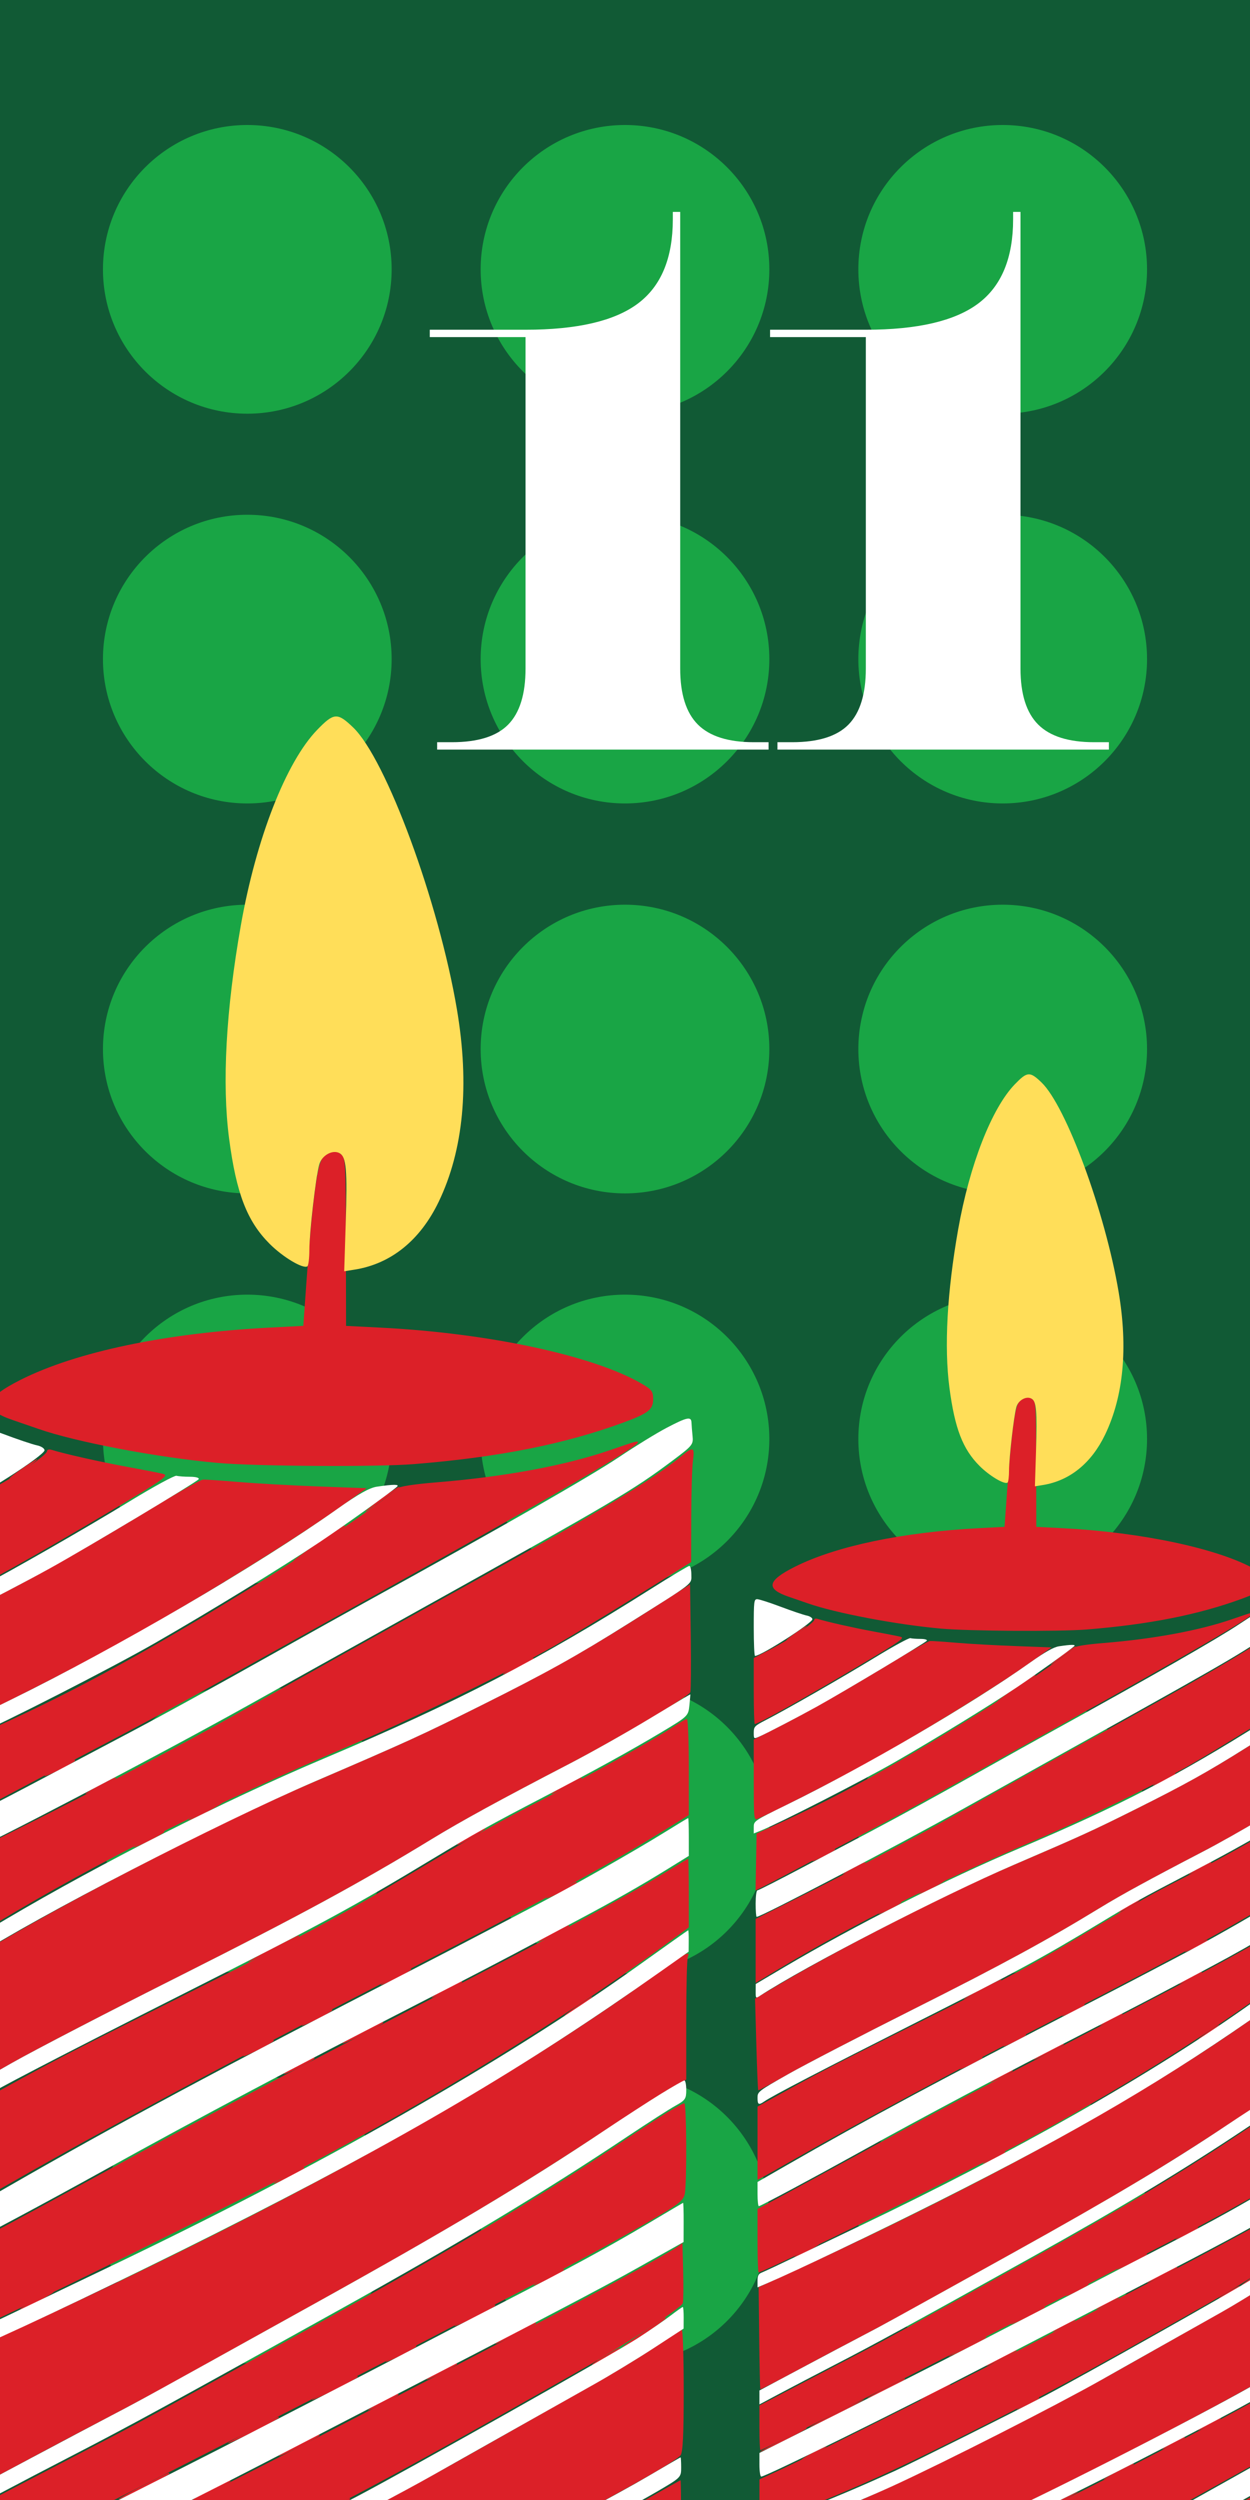 <?xml version="1.0" encoding="UTF-8"?> <svg xmlns="http://www.w3.org/2000/svg" xmlns:xlink="http://www.w3.org/1999/xlink" width="1000" zoomAndPan="magnify" viewBox="0 0 750 1500" height="2000" preserveAspectRatio="xMidYMid meet" version="1.0"><defs><g></g><clipPath id="502157a51f"><path d="M 61.773 308.852 L 234.992 308.852 L 234.992 482.07 L 61.773 482.07 Z M 61.773 308.852 " clip-rule="nonzero"></path></clipPath><clipPath id="9afc114d54"><path d="M 148.383 308.852 C 100.551 308.852 61.773 347.629 61.773 395.461 C 61.773 443.297 100.551 482.07 148.383 482.07 C 196.215 482.07 234.992 443.297 234.992 395.461 C 234.992 347.629 196.215 308.852 148.383 308.852 Z M 148.383 308.852 " clip-rule="nonzero"></path></clipPath><clipPath id="1f29e20145"><path d="M 0.773 0.852 L 173.992 0.852 L 173.992 174.07 L 0.773 174.07 Z M 0.773 0.852 " clip-rule="nonzero"></path></clipPath><clipPath id="0456ca3162"><path d="M 87.383 0.852 C 39.551 0.852 0.773 39.629 0.773 87.461 C 0.773 135.297 39.551 174.07 87.383 174.07 C 135.215 174.07 173.992 135.297 173.992 87.461 C 173.992 39.629 135.215 0.852 87.383 0.852 Z M 87.383 0.852 " clip-rule="nonzero"></path></clipPath><clipPath id="1eb97068f9"><rect x="0" width="174" y="0" height="175"></rect></clipPath><clipPath id="66a873b1a4"><path d="M 61.773 542.82 L 234.992 542.82 L 234.992 716.039 L 61.773 716.039 Z M 61.773 542.82 " clip-rule="nonzero"></path></clipPath><clipPath id="615e2d4002"><path d="M 148.383 542.82 C 100.551 542.82 61.773 581.598 61.773 629.43 C 61.773 677.262 100.551 716.039 148.383 716.039 C 196.215 716.039 234.992 677.262 234.992 629.43 C 234.992 581.598 196.215 542.82 148.383 542.82 Z M 148.383 542.82 " clip-rule="nonzero"></path></clipPath><clipPath id="a80f220645"><path d="M 0.773 0.82 L 173.992 0.82 L 173.992 174.039 L 0.773 174.039 Z M 0.773 0.82 " clip-rule="nonzero"></path></clipPath><clipPath id="5c7bb5c8e2"><path d="M 87.383 0.82 C 39.551 0.82 0.773 39.598 0.773 87.43 C 0.773 135.262 39.551 174.039 87.383 174.039 C 135.215 174.039 173.992 135.262 173.992 87.43 C 173.992 39.598 135.215 0.82 87.383 0.82 Z M 87.383 0.82 " clip-rule="nonzero"></path></clipPath><clipPath id="b4f8855426"><rect x="0" width="174" y="0" height="175"></rect></clipPath><clipPath id="0b2e450dc6"><path d="M 61.773 776.789 L 234.992 776.789 L 234.992 950.008 L 61.773 950.008 Z M 61.773 776.789 " clip-rule="nonzero"></path></clipPath><clipPath id="5f495aac9b"><path d="M 148.383 776.789 C 100.551 776.789 61.773 815.566 61.773 863.398 C 61.773 911.23 100.551 950.008 148.383 950.008 C 196.215 950.008 234.992 911.23 234.992 863.398 C 234.992 815.566 196.215 776.789 148.383 776.789 Z M 148.383 776.789 " clip-rule="nonzero"></path></clipPath><clipPath id="2ae0eeef88"><path d="M 0.773 0.789 L 173.992 0.789 L 173.992 174.008 L 0.773 174.008 Z M 0.773 0.789 " clip-rule="nonzero"></path></clipPath><clipPath id="b89d59b9ad"><path d="M 87.383 0.789 C 39.551 0.789 0.773 39.566 0.773 87.398 C 0.773 135.23 39.551 174.008 87.383 174.008 C 135.215 174.008 173.992 135.23 173.992 87.398 C 173.992 39.566 135.215 0.789 87.383 0.789 Z M 87.383 0.789 " clip-rule="nonzero"></path></clipPath><clipPath id="35dac1687d"><rect x="0" width="174" y="0" height="175"></rect></clipPath><clipPath id="5be20ba784"><path d="M 61.773 1010.758 L 234.992 1010.758 L 234.992 1183.977 L 61.773 1183.977 Z M 61.773 1010.758 " clip-rule="nonzero"></path></clipPath><clipPath id="4b2c350316"><path d="M 148.383 1010.758 C 100.551 1010.758 61.773 1049.535 61.773 1097.367 C 61.773 1145.199 100.551 1183.977 148.383 1183.977 C 196.215 1183.977 234.992 1145.199 234.992 1097.367 C 234.992 1049.535 196.215 1010.758 148.383 1010.758 Z M 148.383 1010.758 " clip-rule="nonzero"></path></clipPath><clipPath id="a0d9b60b94"><path d="M 0.773 0.758 L 173.992 0.758 L 173.992 173.977 L 0.773 173.977 Z M 0.773 0.758 " clip-rule="nonzero"></path></clipPath><clipPath id="9f84ddb24e"><path d="M 87.383 0.758 C 39.551 0.758 0.773 39.535 0.773 87.367 C 0.773 135.199 39.551 173.977 87.383 173.977 C 135.215 173.977 173.992 135.199 173.992 87.367 C 173.992 39.535 135.215 0.758 87.383 0.758 Z M 87.383 0.758 " clip-rule="nonzero"></path></clipPath><clipPath id="52e596ae6d"><rect x="0" width="174" y="0" height="174"></rect></clipPath><clipPath id="7903f26bd0"><path d="M 61.773 1244.727 L 234.992 1244.727 L 234.992 1417.945 L 61.773 1417.945 Z M 61.773 1244.727 " clip-rule="nonzero"></path></clipPath><clipPath id="b272d52d77"><path d="M 148.383 1244.727 C 100.551 1244.727 61.773 1283.504 61.773 1331.336 C 61.773 1379.168 100.551 1417.945 148.383 1417.945 C 196.215 1417.945 234.992 1379.168 234.992 1331.336 C 234.992 1283.504 196.215 1244.727 148.383 1244.727 Z M 148.383 1244.727 " clip-rule="nonzero"></path></clipPath><clipPath id="97e4f71039"><path d="M 0.773 0.727 L 173.992 0.727 L 173.992 173.945 L 0.773 173.945 Z M 0.773 0.727 " clip-rule="nonzero"></path></clipPath><clipPath id="0e8713f701"><path d="M 87.383 0.727 C 39.551 0.727 0.773 39.504 0.773 87.336 C 0.773 135.168 39.551 173.945 87.383 173.945 C 135.215 173.945 173.992 135.168 173.992 87.336 C 173.992 39.504 135.215 0.727 87.383 0.727 Z M 87.383 0.727 " clip-rule="nonzero"></path></clipPath><clipPath id="0b95f0f238"><rect x="0" width="174" y="0" height="174"></rect></clipPath><clipPath id="936001e609"><path d="M 288.391 542.82 L 461.609 542.82 L 461.609 716.039 L 288.391 716.039 Z M 288.391 542.82 " clip-rule="nonzero"></path></clipPath><clipPath id="83264a481f"><path d="M 375 542.82 C 327.168 542.82 288.391 581.598 288.391 629.43 C 288.391 677.262 327.168 716.039 375 716.039 C 422.832 716.039 461.609 677.262 461.609 629.43 C 461.609 581.598 422.832 542.82 375 542.82 Z M 375 542.82 " clip-rule="nonzero"></path></clipPath><clipPath id="e2d083d9f5"><path d="M 0.391 0.82 L 173.609 0.82 L 173.609 174.039 L 0.391 174.039 Z M 0.391 0.82 " clip-rule="nonzero"></path></clipPath><clipPath id="fe6564a16a"><path d="M 87 0.82 C 39.168 0.82 0.391 39.598 0.391 87.43 C 0.391 135.262 39.168 174.039 87 174.039 C 134.832 174.039 173.609 135.262 173.609 87.43 C 173.609 39.598 134.832 0.82 87 0.82 Z M 87 0.82 " clip-rule="nonzero"></path></clipPath><clipPath id="4107014d89"><rect x="0" width="174" y="0" height="175"></rect></clipPath><clipPath id="7dd29a9a81"><path d="M 288.391 776.789 L 461.609 776.789 L 461.609 950.008 L 288.391 950.008 Z M 288.391 776.789 " clip-rule="nonzero"></path></clipPath><clipPath id="7e831240a3"><path d="M 375 776.789 C 327.168 776.789 288.391 815.566 288.391 863.398 C 288.391 911.23 327.168 950.008 375 950.008 C 422.832 950.008 461.609 911.23 461.609 863.398 C 461.609 815.566 422.832 776.789 375 776.789 Z M 375 776.789 " clip-rule="nonzero"></path></clipPath><clipPath id="4ae0b999ae"><path d="M 0.391 0.789 L 173.609 0.789 L 173.609 174.008 L 0.391 174.008 Z M 0.391 0.789 " clip-rule="nonzero"></path></clipPath><clipPath id="785d6dbfdf"><path d="M 87 0.789 C 39.168 0.789 0.391 39.566 0.391 87.398 C 0.391 135.23 39.168 174.008 87 174.008 C 134.832 174.008 173.609 135.23 173.609 87.398 C 173.609 39.566 134.832 0.789 87 0.789 Z M 87 0.789 " clip-rule="nonzero"></path></clipPath><clipPath id="beb0c4de39"><rect x="0" width="174" y="0" height="175"></rect></clipPath><clipPath id="8268d256ed"><path d="M 288.391 1010.758 L 461.609 1010.758 L 461.609 1183.977 L 288.391 1183.977 Z M 288.391 1010.758 " clip-rule="nonzero"></path></clipPath><clipPath id="ac004c2215"><path d="M 375 1010.758 C 327.168 1010.758 288.391 1049.535 288.391 1097.367 C 288.391 1145.199 327.168 1183.977 375 1183.977 C 422.832 1183.977 461.609 1145.199 461.609 1097.367 C 461.609 1049.535 422.832 1010.758 375 1010.758 Z M 375 1010.758 " clip-rule="nonzero"></path></clipPath><clipPath id="ad31523d0f"><path d="M 0.391 0.758 L 173.609 0.758 L 173.609 173.977 L 0.391 173.977 Z M 0.391 0.758 " clip-rule="nonzero"></path></clipPath><clipPath id="3f288126ab"><path d="M 87 0.758 C 39.168 0.758 0.391 39.535 0.391 87.367 C 0.391 135.199 39.168 173.977 87 173.977 C 134.832 173.977 173.609 135.199 173.609 87.367 C 173.609 39.535 134.832 0.758 87 0.758 Z M 87 0.758 " clip-rule="nonzero"></path></clipPath><clipPath id="763500bc4b"><rect x="0" width="174" y="0" height="174"></rect></clipPath><clipPath id="6084bd0e54"><path d="M 288.391 1244.727 L 461.609 1244.727 L 461.609 1417.945 L 288.391 1417.945 Z M 288.391 1244.727 " clip-rule="nonzero"></path></clipPath><clipPath id="386bc99ae7"><path d="M 375 1244.727 C 327.168 1244.727 288.391 1283.504 288.391 1331.336 C 288.391 1379.168 327.168 1417.945 375 1417.945 C 422.832 1417.945 461.609 1379.168 461.609 1331.336 C 461.609 1283.504 422.832 1244.727 375 1244.727 Z M 375 1244.727 " clip-rule="nonzero"></path></clipPath><clipPath id="01f5ebcddb"><path d="M 0.391 0.727 L 173.609 0.727 L 173.609 173.945 L 0.391 173.945 Z M 0.391 0.727 " clip-rule="nonzero"></path></clipPath><clipPath id="d6ff768cae"><path d="M 87 0.727 C 39.168 0.727 0.391 39.504 0.391 87.336 C 0.391 135.168 39.168 173.945 87 173.945 C 134.832 173.945 173.609 135.168 173.609 87.336 C 173.609 39.504 134.832 0.727 87 0.727 Z M 87 0.727 " clip-rule="nonzero"></path></clipPath><clipPath id="795b0fc44d"><rect x="0" width="174" y="0" height="174"></rect></clipPath><clipPath id="75408411de"><path d="M 515.008 542.82 L 688.227 542.82 L 688.227 716.039 L 515.008 716.039 Z M 515.008 542.82 " clip-rule="nonzero"></path></clipPath><clipPath id="b2f6dc4fb4"><path d="M 601.617 542.82 C 553.785 542.82 515.008 581.598 515.008 629.43 C 515.008 677.262 553.785 716.039 601.617 716.039 C 649.449 716.039 688.227 677.262 688.227 629.43 C 688.227 581.598 649.449 542.82 601.617 542.82 Z M 601.617 542.82 " clip-rule="nonzero"></path></clipPath><clipPath id="64112bb3b0"><path d="M 0.008 0.82 L 173.227 0.82 L 173.227 174.039 L 0.008 174.039 Z M 0.008 0.82 " clip-rule="nonzero"></path></clipPath><clipPath id="587c7d139e"><path d="M 86.617 0.82 C 38.785 0.82 0.008 39.598 0.008 87.43 C 0.008 135.262 38.785 174.039 86.617 174.039 C 134.449 174.039 173.227 135.262 173.227 87.43 C 173.227 39.598 134.449 0.82 86.617 0.82 Z M 86.617 0.82 " clip-rule="nonzero"></path></clipPath><clipPath id="6379359f31"><rect x="0" width="174" y="0" height="175"></rect></clipPath><clipPath id="5327425d8e"><path d="M 515.008 776.789 L 688.227 776.789 L 688.227 950.008 L 515.008 950.008 Z M 515.008 776.789 " clip-rule="nonzero"></path></clipPath><clipPath id="e4fa9ebe74"><path d="M 601.617 776.789 C 553.785 776.789 515.008 815.566 515.008 863.398 C 515.008 911.23 553.785 950.008 601.617 950.008 C 649.449 950.008 688.227 911.23 688.227 863.398 C 688.227 815.566 649.449 776.789 601.617 776.789 Z M 601.617 776.789 " clip-rule="nonzero"></path></clipPath><clipPath id="e4ca7f18d6"><path d="M 0.008 0.789 L 173.227 0.789 L 173.227 174.008 L 0.008 174.008 Z M 0.008 0.789 " clip-rule="nonzero"></path></clipPath><clipPath id="14e372d7c7"><path d="M 86.617 0.789 C 38.785 0.789 0.008 39.566 0.008 87.398 C 0.008 135.23 38.785 174.008 86.617 174.008 C 134.449 174.008 173.227 135.23 173.227 87.398 C 173.227 39.566 134.449 0.789 86.617 0.789 Z M 86.617 0.789 " clip-rule="nonzero"></path></clipPath><clipPath id="6c26f816e5"><rect x="0" width="174" y="0" height="175"></rect></clipPath><clipPath id="0985b04ab1"><path d="M 515.008 1010.758 L 688.227 1010.758 L 688.227 1183.977 L 515.008 1183.977 Z M 515.008 1010.758 " clip-rule="nonzero"></path></clipPath><clipPath id="82546c997b"><path d="M 601.617 1010.758 C 553.785 1010.758 515.008 1049.535 515.008 1097.367 C 515.008 1145.199 553.785 1183.977 601.617 1183.977 C 649.449 1183.977 688.227 1145.199 688.227 1097.367 C 688.227 1049.535 649.449 1010.758 601.617 1010.758 Z M 601.617 1010.758 " clip-rule="nonzero"></path></clipPath><clipPath id="e0602e3f76"><path d="M 0.008 0.758 L 173.227 0.758 L 173.227 173.977 L 0.008 173.977 Z M 0.008 0.758 " clip-rule="nonzero"></path></clipPath><clipPath id="8be63fa618"><path d="M 86.617 0.758 C 38.785 0.758 0.008 39.535 0.008 87.367 C 0.008 135.199 38.785 173.977 86.617 173.977 C 134.449 173.977 173.227 135.199 173.227 87.367 C 173.227 39.535 134.449 0.758 86.617 0.758 Z M 86.617 0.758 " clip-rule="nonzero"></path></clipPath><clipPath id="2bc289892b"><rect x="0" width="174" y="0" height="174"></rect></clipPath><clipPath id="531c04d51e"><path d="M 515.008 1244.727 L 688.227 1244.727 L 688.227 1417.945 L 515.008 1417.945 Z M 515.008 1244.727 " clip-rule="nonzero"></path></clipPath><clipPath id="17f0cf4902"><path d="M 601.617 1244.727 C 553.785 1244.727 515.008 1283.504 515.008 1331.336 C 515.008 1379.168 553.785 1417.945 601.617 1417.945 C 649.449 1417.945 688.227 1379.168 688.227 1331.336 C 688.227 1283.504 649.449 1244.727 601.617 1244.727 Z M 601.617 1244.727 " clip-rule="nonzero"></path></clipPath><clipPath id="2736cf479d"><path d="M 0.008 0.727 L 173.227 0.727 L 173.227 173.945 L 0.008 173.945 Z M 0.008 0.727 " clip-rule="nonzero"></path></clipPath><clipPath id="7f2c67f5ca"><path d="M 86.617 0.727 C 38.785 0.727 0.008 39.504 0.008 87.336 C 0.008 135.168 38.785 173.945 86.617 173.945 C 134.449 173.945 173.227 135.168 173.227 87.336 C 173.227 39.504 134.449 0.727 86.617 0.727 Z M 86.617 0.727 " clip-rule="nonzero"></path></clipPath><clipPath id="07f5e23710"><rect x="0" width="174" y="0" height="174"></rect></clipPath><clipPath id="6968b30604"><path d="M 61.773 75 L 234.992 75 L 234.992 248.219 L 61.773 248.219 Z M 61.773 75 " clip-rule="nonzero"></path></clipPath><clipPath id="cadc71a5dc"><path d="M 148.383 75 C 100.551 75 61.773 113.777 61.773 161.609 C 61.773 209.441 100.551 248.219 148.383 248.219 C 196.215 248.219 234.992 209.441 234.992 161.609 C 234.992 113.777 196.215 75 148.383 75 Z M 148.383 75 " clip-rule="nonzero"></path></clipPath><clipPath id="7241badecd"><path d="M 0.773 0 L 173.992 0 L 173.992 173.219 L 0.773 173.219 Z M 0.773 0 " clip-rule="nonzero"></path></clipPath><clipPath id="67bfaf9df0"><path d="M 87.383 0 C 39.551 0 0.773 38.777 0.773 86.609 C 0.773 134.441 39.551 173.219 87.383 173.219 C 135.215 173.219 173.992 134.441 173.992 86.609 C 173.992 38.777 135.215 0 87.383 0 Z M 87.383 0 " clip-rule="nonzero"></path></clipPath><clipPath id="9bfed701cd"><rect x="0" width="174" y="0" height="174"></rect></clipPath><clipPath id="93d105c743"><path d="M 288.391 75 L 461.609 75 L 461.609 248.219 L 288.391 248.219 Z M 288.391 75 " clip-rule="nonzero"></path></clipPath><clipPath id="29170456c7"><path d="M 375 75 C 327.168 75 288.391 113.777 288.391 161.609 C 288.391 209.441 327.168 248.219 375 248.219 C 422.832 248.219 461.609 209.441 461.609 161.609 C 461.609 113.777 422.832 75 375 75 Z M 375 75 " clip-rule="nonzero"></path></clipPath><clipPath id="ad18aeb2b4"><path d="M 0.391 0 L 173.609 0 L 173.609 173.219 L 0.391 173.219 Z M 0.391 0 " clip-rule="nonzero"></path></clipPath><clipPath id="742600d50e"><path d="M 87 0 C 39.168 0 0.391 38.777 0.391 86.609 C 0.391 134.441 39.168 173.219 87 173.219 C 134.832 173.219 173.609 134.441 173.609 86.609 C 173.609 38.777 134.832 0 87 0 Z M 87 0 " clip-rule="nonzero"></path></clipPath><clipPath id="f083e5a4ed"><rect x="0" width="174" y="0" height="174"></rect></clipPath><clipPath id="6eefe86197"><path d="M 288.391 308.852 L 461.609 308.852 L 461.609 482.07 L 288.391 482.07 Z M 288.391 308.852 " clip-rule="nonzero"></path></clipPath><clipPath id="94be49c3eb"><path d="M 375 308.852 C 327.168 308.852 288.391 347.629 288.391 395.461 C 288.391 443.297 327.168 482.07 375 482.07 C 422.832 482.07 461.609 443.297 461.609 395.461 C 461.609 347.629 422.832 308.852 375 308.852 Z M 375 308.852 " clip-rule="nonzero"></path></clipPath><clipPath id="3c8575b691"><path d="M 0.391 0.852 L 173.609 0.852 L 173.609 174.07 L 0.391 174.07 Z M 0.391 0.852 " clip-rule="nonzero"></path></clipPath><clipPath id="971810f71f"><path d="M 87 0.852 C 39.168 0.852 0.391 39.629 0.391 87.461 C 0.391 135.297 39.168 174.07 87 174.07 C 134.832 174.07 173.609 135.297 173.609 87.461 C 173.609 39.629 134.832 0.852 87 0.852 Z M 87 0.852 " clip-rule="nonzero"></path></clipPath><clipPath id="95fc0da177"><rect x="0" width="174" y="0" height="175"></rect></clipPath><clipPath id="cf73614afa"><path d="M 515.008 75 L 688.227 75 L 688.227 248.219 L 515.008 248.219 Z M 515.008 75 " clip-rule="nonzero"></path></clipPath><clipPath id="16cc026230"><path d="M 601.617 75 C 553.785 75 515.008 113.777 515.008 161.609 C 515.008 209.441 553.785 248.219 601.617 248.219 C 649.449 248.219 688.227 209.441 688.227 161.609 C 688.227 113.777 649.449 75 601.617 75 Z M 601.617 75 " clip-rule="nonzero"></path></clipPath><clipPath id="f8068d0600"><path d="M 0.008 0 L 173.227 0 L 173.227 173.219 L 0.008 173.219 Z M 0.008 0 " clip-rule="nonzero"></path></clipPath><clipPath id="c5f8bc01c8"><path d="M 86.617 0 C 38.785 0 0.008 38.777 0.008 86.609 C 0.008 134.441 38.785 173.219 86.617 173.219 C 134.449 173.219 173.227 134.441 173.227 86.609 C 173.227 38.777 134.449 0 86.617 0 Z M 86.617 0 " clip-rule="nonzero"></path></clipPath><clipPath id="def9107e67"><rect x="0" width="174" y="0" height="174"></rect></clipPath><clipPath id="993eeb5f50"><path d="M 515.008 308.852 L 688.227 308.852 L 688.227 482.07 L 515.008 482.07 Z M 515.008 308.852 " clip-rule="nonzero"></path></clipPath><clipPath id="88a7f01f12"><path d="M 601.617 308.852 C 553.785 308.852 515.008 347.629 515.008 395.461 C 515.008 443.297 553.785 482.07 601.617 482.07 C 649.449 482.07 688.227 443.297 688.227 395.461 C 688.227 347.629 649.449 308.852 601.617 308.852 Z M 601.617 308.852 " clip-rule="nonzero"></path></clipPath><clipPath id="c86a41a251"><path d="M 0.008 0.852 L 173.227 0.852 L 173.227 174.07 L 0.008 174.07 Z M 0.008 0.852 " clip-rule="nonzero"></path></clipPath><clipPath id="6b5572ebd2"><path d="M 86.617 0.852 C 38.785 0.852 0.008 39.629 0.008 87.461 C 0.008 135.297 38.785 174.07 86.617 174.07 C 134.449 174.07 173.227 135.297 173.227 87.461 C 173.227 39.629 134.449 0.852 86.617 0.852 Z M 86.617 0.852 " clip-rule="nonzero"></path></clipPath><clipPath id="dea28cb101"><rect x="0" width="174" y="0" height="175"></rect></clipPath><clipPath id="5243320353"><rect x="0" width="427" y="0" height="444"></rect></clipPath></defs><rect x="-75" width="900" fill="#ffffff" y="-150" height="1800" fill-opacity="1"></rect><rect x="-75" width="900" fill="#115a35" y="-150" height="1800" fill-opacity="1"></rect><g clip-path="url(#502157a51f)"><g clip-path="url(#9afc114d54)"><g transform="matrix(1, 0, 0, 1, 61, 308)"><g clip-path="url(#1eb97068f9)"><g clip-path="url(#1f29e20145)"><g clip-path="url(#0456ca3162)"><path fill="#19a545" d="M 0.773 0.852 L 173.992 0.852 L 173.992 174.07 L 0.773 174.07 Z M 0.773 0.852 " fill-opacity="1" fill-rule="nonzero"></path></g></g></g></g></g></g><g clip-path="url(#66a873b1a4)"><g clip-path="url(#615e2d4002)"><g transform="matrix(1, 0, 0, 1, 61, 542)"><g clip-path="url(#b4f8855426)"><g clip-path="url(#a80f220645)"><g clip-path="url(#5c7bb5c8e2)"><path fill="#19a545" d="M 0.773 0.82 L 173.992 0.82 L 173.992 174.039 L 0.773 174.039 Z M 0.773 0.82 " fill-opacity="1" fill-rule="nonzero"></path></g></g></g></g></g></g><g clip-path="url(#0b2e450dc6)"><g clip-path="url(#5f495aac9b)"><g transform="matrix(1, 0, 0, 1, 61, 776)"><g clip-path="url(#35dac1687d)"><g clip-path="url(#2ae0eeef88)"><g clip-path="url(#b89d59b9ad)"><path fill="#19a545" d="M 0.773 0.789 L 173.992 0.789 L 173.992 174.008 L 0.773 174.008 Z M 0.773 0.789 " fill-opacity="1" fill-rule="nonzero"></path></g></g></g></g></g></g><g clip-path="url(#5be20ba784)"><g clip-path="url(#4b2c350316)"><g transform="matrix(1, 0, 0, 1, 61, 1010)"><g clip-path="url(#52e596ae6d)"><g clip-path="url(#a0d9b60b94)"><g clip-path="url(#9f84ddb24e)"><path fill="#19a545" d="M 0.773 0.758 L 173.992 0.758 L 173.992 173.977 L 0.773 173.977 Z M 0.773 0.758 " fill-opacity="1" fill-rule="nonzero"></path></g></g></g></g></g></g><g clip-path="url(#7903f26bd0)"><g clip-path="url(#b272d52d77)"><g transform="matrix(1, 0, 0, 1, 61, 1244)"><g clip-path="url(#0b95f0f238)"><g clip-path="url(#97e4f71039)"><g clip-path="url(#0e8713f701)"><path fill="#19a545" d="M 0.773 0.727 L 173.992 0.727 L 173.992 173.945 L 0.773 173.945 Z M 0.773 0.727 " fill-opacity="1" fill-rule="nonzero"></path></g></g></g></g></g></g><g clip-path="url(#936001e609)"><g clip-path="url(#83264a481f)"><g transform="matrix(1, 0, 0, 1, 288, 542)"><g clip-path="url(#4107014d89)"><g clip-path="url(#e2d083d9f5)"><g clip-path="url(#fe6564a16a)"><path fill="#19a545" d="M 0.391 0.82 L 173.609 0.82 L 173.609 174.039 L 0.391 174.039 Z M 0.391 0.82 " fill-opacity="1" fill-rule="nonzero"></path></g></g></g></g></g></g><g clip-path="url(#7dd29a9a81)"><g clip-path="url(#7e831240a3)"><g transform="matrix(1, 0, 0, 1, 288, 776)"><g clip-path="url(#beb0c4de39)"><g clip-path="url(#4ae0b999ae)"><g clip-path="url(#785d6dbfdf)"><path fill="#19a545" d="M 0.391 0.789 L 173.609 0.789 L 173.609 174.008 L 0.391 174.008 Z M 0.391 0.789 " fill-opacity="1" fill-rule="nonzero"></path></g></g></g></g></g></g><g clip-path="url(#8268d256ed)"><g clip-path="url(#ac004c2215)"><g transform="matrix(1, 0, 0, 1, 288, 1010)"><g clip-path="url(#763500bc4b)"><g clip-path="url(#ad31523d0f)"><g clip-path="url(#3f288126ab)"><path fill="#19a545" d="M 0.391 0.758 L 173.609 0.758 L 173.609 173.977 L 0.391 173.977 Z M 0.391 0.758 " fill-opacity="1" fill-rule="nonzero"></path></g></g></g></g></g></g><g clip-path="url(#6084bd0e54)"><g clip-path="url(#386bc99ae7)"><g transform="matrix(1, 0, 0, 1, 288, 1244)"><g clip-path="url(#795b0fc44d)"><g clip-path="url(#01f5ebcddb)"><g clip-path="url(#d6ff768cae)"><path fill="#19a545" d="M 0.391 0.727 L 173.609 0.727 L 173.609 173.945 L 0.391 173.945 Z M 0.391 0.727 " fill-opacity="1" fill-rule="nonzero"></path></g></g></g></g></g></g><g clip-path="url(#75408411de)"><g clip-path="url(#b2f6dc4fb4)"><g transform="matrix(1, 0, 0, 1, 515, 542)"><g clip-path="url(#6379359f31)"><g clip-path="url(#64112bb3b0)"><g clip-path="url(#587c7d139e)"><path fill="#19a545" d="M 0.008 0.82 L 173.227 0.82 L 173.227 174.039 L 0.008 174.039 Z M 0.008 0.82 " fill-opacity="1" fill-rule="nonzero"></path></g></g></g></g></g></g><g clip-path="url(#5327425d8e)"><g clip-path="url(#e4fa9ebe74)"><g transform="matrix(1, 0, 0, 1, 515, 776)"><g clip-path="url(#6c26f816e5)"><g clip-path="url(#e4ca7f18d6)"><g clip-path="url(#14e372d7c7)"><path fill="#19a545" d="M 0.008 0.789 L 173.227 0.789 L 173.227 174.008 L 0.008 174.008 Z M 0.008 0.789 " fill-opacity="1" fill-rule="nonzero"></path></g></g></g></g></g></g><g clip-path="url(#0985b04ab1)"><g clip-path="url(#82546c997b)"><g transform="matrix(1, 0, 0, 1, 515, 1010)"><g clip-path="url(#2bc289892b)"><g clip-path="url(#e0602e3f76)"><g clip-path="url(#8be63fa618)"><path fill="#19a545" d="M 0.008 0.758 L 173.227 0.758 L 173.227 173.977 L 0.008 173.977 Z M 0.008 0.758 " fill-opacity="1" fill-rule="nonzero"></path></g></g></g></g></g></g><g clip-path="url(#531c04d51e)"><g clip-path="url(#17f0cf4902)"><g transform="matrix(1, 0, 0, 1, 515, 1244)"><g clip-path="url(#07f5e23710)"><g clip-path="url(#2736cf479d)"><g clip-path="url(#7f2c67f5ca)"><path fill="#19a545" d="M 0.008 0.727 L 173.227 0.727 L 173.227 173.945 L 0.008 173.945 Z M 0.008 0.727 " fill-opacity="1" fill-rule="nonzero"></path></g></g></g></g></g></g><path fill="#dc2028" d="M 196.34 692.449 C 193.434 693.922 192.148 696.32 190.82 702.738 C 188.598 713.504 186.199 736.457 183.855 769.355 L 181.988 795.516 L 162.031 796.543 C 99.746 799.754 45.867 811.031 12.453 827.848 C -9.875 839.086 -11.152 845.629 7.723 852.059 C 13.543 854.043 20.367 856.395 22.891 857.285 C 45.109 865.137 94.727 874.562 130.609 877.75 C 153.727 879.805 226.133 880.25 248.266 878.473 C 298.797 874.418 338.586 866.531 373.891 853.574 C 388.969 848.039 391.891 845.754 391.891 839.492 C 391.891 834.91 391.043 833.746 385.219 830.332 C 356.352 813.414 293.262 799.84 228.332 796.574 L 207.637 795.535 L 207.547 745.062 C 207.461 697.902 207.273 694.457 204.648 692.539 C 201.242 690.047 201.09 690.047 196.34 692.449 M 365.918 870.121 C 339.195 879.316 302.789 886.074 262.016 889.398 C 248.055 890.539 239.293 891.914 238.332 893.125 C 234.914 897.41 189.57 928.504 159.941 946.875 C 91.289 989.438 46.836 1013.836 -3.848 1036.766 L -18.363 1043.332 L -18.785 1066.352 L -19.207 1089.375 L -11.148 1085.297 C -6.711 1083.059 6.195 1076.262 17.543 1070.199 C 28.887 1064.133 47.109 1054.496 58.031 1048.781 C 87.562 1033.336 112.559 1019.773 146.656 1000.684 C 163.461 991.277 199.559 971.172 226.871 956.008 C 329.191 899.203 382.723 868.102 382.723 865.469 C 382.723 864.367 382.27 864.492 365.918 870.121 M 28.238 870.641 C 28.238 873.074 8.336 886.512 -6.977 894.422 L -20.656 901.488 L -20.656 928.156 C -20.656 942.82 -20.285 954.82 -19.832 954.82 C -17.016 954.82 23.758 931.996 67.043 906.184 C 99.25 886.98 101.676 885.238 97.602 884.262 C 95.168 883.676 85.27 881.746 75.605 879.973 C 60.023 877.113 38.477 872.254 30.91 869.887 C 29.441 869.426 28.238 869.766 28.238 870.641 M 409.465 873.18 C 392.516 887.285 359.684 907.082 280.352 951.039 C 240.008 973.391 165.059 1015.262 138.25 1030.426 C 113.449 1044.457 54.625 1075.441 18.688 1093.406 L -19.129 1112.312 L -19.129 1164.066 L -1.789 1153.598 C 58.324 1117.293 129.152 1081.762 210.066 1047.328 C 245.273 1032.344 306.039 1002.723 331.777 988 C 341.152 982.633 363.645 969.02 381.758 957.746 L 414.691 937.25 L 414.75 910.344 C 414.785 895.543 415.246 880.242 415.781 876.348 C 416.887 868.285 415.926 867.805 409.465 873.18 M 402.781 1036.844 C 391.195 1044.469 349.699 1067.465 324.133 1080.434 C 300.492 1092.422 286.809 1100.145 247.5 1123.672 C 205.582 1148.766 185.609 1159.488 114.566 1195.043 C 43.246 1230.742 32.711 1236.18 1.879 1253.219 L -17.602 1263.984 L -17.602 1323.168 L -14.164 1321.363 C -12.27 1320.371 -1.441 1314.254 9.902 1307.773 C 64.277 1276.699 143.109 1234.363 226.109 1191.66 C 323.656 1141.473 361.594 1120.941 396.094 1099.672 L 413.281 1089.074 L 413.281 1060.148 C 413.281 1044.238 412.77 1031.27 412.137 1031.332 C 411.508 1031.391 407.297 1033.871 402.781 1036.844 M 398.004 1124.18 C 378.941 1135.891 342.668 1155.68 291.809 1182.102 C 269.121 1193.891 224.77 1216.938 193.258 1233.32 C 161.742 1249.699 114.301 1274.977 87.828 1289.488 C 46.328 1312.242 8.602 1332.727 -11.926 1343.652 L -17.602 1346.676 L -17.602 1372.301 C -17.602 1386.395 -17.211 1397.93 -16.734 1397.93 C -12.531 1397.93 149.84 1317.809 195.551 1293.184 C 274.012 1250.906 346.961 1205.41 404.812 1162.672 L 413.281 1156.414 L 413.281 1135.836 C 413.281 1124.52 413.113 1115.258 412.902 1115.258 C 412.691 1115.262 405.988 1119.273 398.004 1124.18 M 400.914 1267.105 C 396.211 1269.941 384.18 1277.742 374.172 1284.441 C 325.41 1317.102 274.102 1347.898 198.605 1389.824 C 104.672 1441.992 86.145 1452.172 66.438 1462.445 C 55.934 1467.922 35.648 1478.5 21.363 1485.953 C 7.074 1493.402 -7.191 1500.844 -10.344 1502.484 L -16.074 1505.465 L -16.074 1523.512 C -16.074 1533.438 -15.723 1541.559 -15.301 1541.559 C -12.602 1541.559 188.715 1439.32 273.477 1394.906 C 282.719 1390.062 302.66 1379.715 317.785 1371.91 C 347.148 1356.762 375.238 1341.359 396.73 1328.617 C 407.434 1322.273 410.145 1319.926 410.863 1316.375 C 412.176 1309.914 411.949 1261.941 410.609 1261.945 C 409.977 1261.949 405.617 1264.27 400.914 1267.105 M 406.211 1348.191 C 399.773 1352.711 353.805 1377.848 322.371 1394.039 C 304.723 1403.129 284.781 1413.469 278.059 1417.02 C 271.336 1420.57 252.426 1430.406 236.039 1438.883 C 219.652 1447.359 193.523 1460.875 177.977 1468.918 C 134.758 1491.273 22.059 1547.613 1.891 1556.941 L -16.055 1565.242 L -16.039 1582.047 C -16.031 1591.293 -15.512 1599.668 -14.879 1600.656 C -14.066 1601.938 -4.23 1598.598 19.094 1589.109 C 67.414 1569.461 91.016 1558.746 142.836 1532.922 C 215.219 1496.848 242.137 1482.316 349.871 1421.145 C 374.551 1407.133 408.539 1384.848 409.648 1381.949 C 410.027 1380.973 410.137 1372.465 409.898 1363.043 L 409.465 1345.91 L 406.211 1348.191 M 388.836 1499.02 C 341.449 1525.828 228.625 1583.598 185.617 1603.07 C 156.426 1616.285 103.645 1637.688 64.156 1652.312 C 49.035 1657.914 36.469 1662.691 36.234 1662.93 C 35.996 1663.164 42.32 1665.855 50.289 1668.906 C 70.145 1676.508 97.5 1683.191 126.027 1687.418 C 128.129 1687.73 130.879 1687.094 132.141 1686 C 133.398 1684.906 139.586 1681.785 145.891 1679.066 C 170.234 1668.555 252.793 1626.035 300.215 1599.582 C 327.527 1584.348 363.094 1564.543 379.25 1555.574 L 408.625 1539.266 L 408.664 1513.672 C 408.684 1499.598 408.527 1488.109 408.316 1488.148 C 408.105 1488.184 399.34 1493.078 388.836 1499.02 M 384.941 1577.254 C 372.375 1584.281 339.062 1602.906 310.91 1618.645 C 269.086 1642.02 228.25 1663.082 174.922 1688.773 C 169.773 1691.254 170.891 1691.328 204.941 1690.77 L 240.305 1690.184 L 273.422 1673.98 C 321.605 1650.398 352.566 1631.348 391.773 1601.148 L 408.633 1588.16 L 408.668 1576.316 C 408.684 1569.805 408.496 1564.477 408.242 1564.477 C 407.992 1564.477 397.508 1570.227 384.941 1577.254 " fill-opacity="1" fill-rule="evenodd"></path><path fill="#dc2028" d="M 14.055 880.594 C 5.039 886.836 2.891 889.023 9.543 885.195 C 14.676 882.238 23.488 875.457 22.125 875.508 C 21.707 875.523 18.074 877.812 14.055 880.594 M 93.176 903.781 C 56.055 926.391 22.941 945.262 -0.41 957.105 L -20.656 967.375 L -20.656 1000.016 C -20.656 1030.457 -20.477 1032.586 -17.984 1031.652 C -11.223 1029.133 43.688 1001.254 65.672 989.18 C 110.426 964.613 172.086 926.816 202.422 905.363 L 219.984 892.941 L 190.961 891.867 C 174.996 891.281 153.473 890.078 143.133 889.195 C 132.793 888.312 123.168 887.676 121.742 887.773 C 120.316 887.875 107.461 895.078 93.176 903.781 M 228.688 899.203 C 223.488 903.066 219.234 906.547 219.234 906.938 C 219.234 907.617 228.066 901.465 236.039 895.23 C 243.738 889.211 237.855 892.387 228.688 899.203 M 192.086 924.891 C 179.023 933.754 172.465 938.777 177.977 935.695 C 183.289 932.727 207.008 916.484 207.008 915.82 C 207.008 914.742 207.32 914.555 192.086 924.891 M 405.645 956.023 C 356.246 987.859 333.867 1000.727 288.484 1023.375 C 252.398 1041.383 246.23 1044.199 185.617 1070.332 C 134.715 1092.277 50.832 1135.191 -1.414 1166.016 L -19.605 1176.75 L -18.57 1213.52 C -18.004 1233.742 -17.32 1250.508 -17.051 1250.777 C -16.785 1251.047 -5.625 1245.047 7.746 1237.445 C 21.117 1229.844 66.438 1206.355 108.457 1185.242 C 179.805 1149.398 216.16 1129.652 258.961 1103.5 C 276.625 1092.703 299.781 1080.043 342.234 1057.965 C 369.27 1043.902 413.227 1017.867 414.195 1015.34 C 414.57 1014.367 414.688 999.402 414.461 982.09 L 414.047 950.609 L 405.645 956.023 M 310.527 999.23 C 305.695 1001.723 301.742 1004.109 301.742 1004.527 C 301.742 1004.945 305.867 1003.207 310.91 1000.66 C 315.953 998.113 320.078 995.699 320.078 995.293 C 320.078 994.273 320.359 994.156 310.527 999.23 M 35.496 1060.348 C 30.664 1062.844 26.711 1065.227 26.711 1065.645 C 26.711 1066.066 30.836 1064.324 35.879 1061.777 C 40.922 1059.234 45.047 1056.816 45.047 1056.41 C 45.047 1055.391 45.328 1055.273 35.496 1060.348 M 59.941 1071.043 C 55.109 1073.539 51.156 1075.922 51.156 1076.34 C 51.156 1076.762 55.281 1075.02 60.324 1072.477 C 65.367 1069.93 69.492 1067.512 69.492 1067.105 C 69.492 1066.086 69.777 1065.969 59.941 1071.043 M 339.559 1071.043 C 334.727 1073.539 330.773 1075.922 330.773 1076.34 C 330.773 1076.762 334.898 1075.02 339.941 1072.477 C 344.984 1069.93 349.109 1067.512 349.109 1067.105 C 349.109 1066.086 349.391 1065.969 339.559 1071.043 M 121.441 1086.988 C 115.98 1089.852 112.199 1092.191 113.039 1092.191 C 113.879 1092.191 119.035 1089.852 124.5 1086.988 C 129.961 1084.129 133.742 1081.789 132.902 1081.789 C 132.062 1081.789 126.906 1084.129 121.441 1086.988 M 282.262 1101.551 C 277.848 1104.082 274.238 1106.512 274.238 1106.949 C 274.238 1107.785 287.688 1100.414 290.207 1098.199 C 292.883 1095.844 290.344 1096.918 282.262 1101.551 M 88.973 1103.133 C 84.141 1105.625 80.188 1108.008 80.188 1108.426 C 80.188 1108.848 84.312 1107.105 89.355 1104.562 C 94.398 1102.016 98.523 1099.602 98.523 1099.191 C 98.523 1098.172 98.809 1098.055 88.973 1103.133 M 336.504 1133.691 C 331.672 1136.184 327.719 1138.566 327.719 1138.988 C 327.719 1139.406 331.844 1137.668 336.887 1135.121 C 341.926 1132.574 346.055 1130.16 346.055 1129.75 C 346.055 1128.734 346.336 1128.613 336.504 1133.691 M 331.918 1159.664 C 327.086 1162.16 323.133 1164.543 323.133 1164.961 C 323.133 1165.383 327.258 1163.641 332.301 1161.098 C 337.344 1158.551 341.469 1156.137 341.469 1155.727 C 341.469 1154.707 341.75 1154.59 331.918 1159.664 M 163.844 1168.828 C 155.648 1172.996 148.945 1176.75 148.945 1177.168 C 148.945 1177.59 155.824 1174.48 164.227 1170.266 C 172.629 1166.047 179.504 1162.258 179.504 1161.848 C 179.504 1160.809 180.363 1160.426 163.844 1168.828 M 394.184 1184.199 C 303.051 1250.535 169.363 1324.785 9.203 1398.023 L -16.707 1409.871 L -16.25 1450.883 C -16.004 1473.441 -15.594 1492.109 -15.344 1492.363 C -15.094 1492.617 -2.262 1486.027 13.168 1477.715 C 28.602 1469.402 50.641 1457.719 62.145 1451.75 C 73.652 1445.781 92.906 1435.434 104.93 1428.754 C 116.953 1422.074 154.773 1401.074 188.973 1382.078 C 270.547 1336.781 312.594 1311.578 369.051 1274.137 C 383.801 1264.355 399.441 1254.406 403.812 1252.027 L 411.754 1247.703 L 411.754 1212.164 C 411.754 1192.617 412.172 1175.539 412.684 1174.207 C 414.262 1170.094 411.555 1171.555 394.184 1184.199 M 237.188 1185.641 C 232.352 1188.137 228.398 1190.52 228.398 1190.938 C 228.398 1191.355 232.527 1189.617 237.566 1187.07 C 242.609 1184.527 246.734 1182.109 246.734 1181.703 C 246.734 1180.684 247.02 1180.566 237.188 1185.641 M 267.746 1193.281 C 262.914 1195.773 258.961 1198.156 258.961 1198.578 C 258.961 1198.996 263.086 1197.258 268.129 1194.711 C 273.168 1192.164 277.297 1189.75 277.297 1189.344 C 277.297 1188.324 277.578 1188.207 267.746 1193.281 M 347.148 1202.992 C 338.133 1209.234 335.984 1211.426 342.637 1207.594 C 347.77 1204.637 356.582 1197.855 355.223 1197.906 C 354.801 1197.922 351.168 1200.211 347.148 1202.992 M 189.82 1210.09 C 184.988 1212.582 181.035 1214.965 181.035 1215.383 C 181.035 1215.805 185.16 1214.062 190.203 1211.52 C 195.242 1208.973 199.367 1206.559 199.367 1206.148 C 199.367 1205.129 199.652 1205.012 189.82 1210.09 M 217.324 1219.254 C 210.809 1222.582 205.48 1225.652 205.48 1226.07 C 205.48 1226.488 210.98 1224.066 217.703 1220.688 C 224.426 1217.305 229.93 1214.203 229.93 1213.793 C 229.93 1212.766 230.5 1212.516 217.324 1219.254 M 154.676 1228.426 C 149.844 1230.918 145.891 1233.301 145.891 1233.719 C 145.891 1234.141 150.016 1232.398 155.059 1229.855 C 160.102 1227.309 164.227 1224.895 164.227 1224.484 C 164.227 1223.465 164.508 1223.348 154.676 1228.426 M 179.125 1239.121 C 174.289 1241.613 170.34 1243.996 170.34 1244.414 C 170.34 1244.836 174.465 1243.094 179.504 1240.551 C 184.547 1238.004 188.672 1235.59 188.672 1235.18 C 188.672 1234.16 188.957 1234.043 179.125 1239.121 M 173.012 1304.82 C 168.18 1307.316 164.227 1309.699 164.227 1310.117 C 164.227 1310.539 168.352 1308.797 173.395 1306.254 C 178.438 1303.707 182.562 1301.289 182.562 1300.883 C 182.562 1299.863 182.844 1299.746 173.012 1304.82 M 328.863 1365.941 C 324.031 1368.434 320.078 1370.816 320.078 1371.234 C 320.078 1371.656 324.203 1369.914 329.246 1367.371 C 334.289 1364.824 338.414 1362.41 338.414 1362 C 338.414 1360.98 338.695 1360.863 328.863 1365.941 M 20.598 1380.359 C 15.137 1383.219 11.355 1385.559 12.195 1385.559 C 13.035 1385.559 18.191 1383.219 23.652 1380.359 C 29.117 1377.496 32.898 1375.156 32.059 1375.156 C 31.219 1375.156 26.062 1377.496 20.598 1380.359 M 284.551 1388.855 C 278.039 1392.188 272.711 1395.254 272.711 1395.672 C 272.711 1396.094 278.211 1393.668 284.934 1390.289 C 291.656 1386.91 297.16 1383.809 297.16 1383.398 C 297.16 1382.367 297.73 1382.121 284.551 1388.855 M 386.895 1398.559 C 375.723 1406.172 369.969 1410.691 375.086 1407.836 C 380.207 1404.977 399.531 1391.676 399.531 1391.008 C 399.531 1389.941 399.684 1389.848 386.895 1398.559 M 309 1399.551 C 302.488 1402.883 297.16 1405.949 297.16 1406.367 C 297.16 1406.789 302.66 1404.363 309.383 1400.984 C 316.105 1397.605 321.605 1394.504 321.605 1394.094 C 321.605 1393.062 322.176 1392.816 309 1399.551 M 393.418 1407.988 C 385.438 1413.418 368.934 1423.473 356.75 1430.332 C 344.562 1437.188 325.312 1448.078 313.965 1454.531 C 248.879 1491.547 230.797 1501.281 168.047 1533.074 C 96.395 1569.375 52.215 1589.188 0.707 1608.105 C -8.172 1611.371 -14.543 1614.562 -14.543 1615.746 C -14.543 1622.559 -0.273 1640.438 12.359 1649.453 L 22.27 1656.523 L 39.387 1650.008 C 84.129 1632.973 155.09 1604.355 175.977 1594.922 C 241.641 1565.27 402.352 1481.078 408.316 1473.207 C 409.723 1471.355 410.227 1461.051 410.227 1434.309 C 410.227 1414.301 409.711 1397.973 409.082 1398.023 C 408.449 1398.074 401.402 1402.562 393.418 1407.988 M 240.242 1411.777 C 235.41 1414.273 231.457 1416.656 231.457 1417.074 C 231.457 1417.496 235.582 1415.754 240.625 1413.207 C 245.668 1410.664 249.793 1408.246 249.793 1407.84 C 249.793 1406.82 250.074 1406.703 240.242 1411.777 M 363.242 1413.371 C 358.828 1415.941 355.223 1418.398 355.223 1418.828 C 355.223 1419.676 368.809 1412.121 371.188 1409.949 C 373.777 1407.586 371.426 1408.598 363.242 1413.371 M 264.688 1422.473 C 259.855 1424.969 255.902 1427.352 255.902 1427.77 C 255.902 1428.191 260.027 1426.449 265.07 1423.906 C 270.113 1421.359 274.238 1418.941 274.238 1418.535 C 274.238 1417.516 274.523 1417.398 264.688 1422.473 M 200.516 1432.402 C 193.164 1436.148 187.145 1439.559 187.145 1439.98 C 187.145 1440.398 193.332 1437.637 200.898 1433.836 C 208.461 1430.039 214.648 1426.594 214.648 1426.18 C 214.648 1425.148 215.363 1424.832 200.516 1432.402 M 229.547 1440.809 C 224.715 1443.305 220.762 1445.688 220.762 1446.105 C 220.762 1446.527 224.887 1444.785 229.93 1442.238 C 234.969 1439.695 239.098 1437.277 239.098 1436.871 C 239.098 1435.852 239.379 1435.734 229.547 1440.809 M 151.621 1457.613 C 143.426 1461.781 136.723 1465.531 136.723 1465.953 C 136.723 1466.371 143.598 1463.266 152.004 1459.047 C 160.406 1454.832 167.281 1451.043 167.281 1450.629 C 167.281 1449.594 168.141 1449.211 151.621 1457.613 M 179.125 1466.781 C 172.613 1470.113 167.281 1473.18 167.281 1473.598 C 167.281 1474.02 172.781 1471.594 179.504 1468.215 C 186.23 1464.836 191.73 1461.734 191.73 1461.324 C 191.73 1460.293 192.301 1460.047 179.125 1466.781 M 85.918 1491.227 C 77.723 1495.395 71.02 1499.148 71.02 1499.566 C 71.02 1499.988 77.898 1496.879 86.301 1492.664 C 94.703 1488.445 101.578 1484.656 101.578 1484.246 C 101.578 1483.211 102.438 1482.824 85.918 1491.227 M 125.645 1494.285 C 119.133 1497.613 113.805 1500.684 113.805 1501.102 C 113.805 1501.523 119.305 1499.098 126.027 1495.719 C 132.75 1492.34 138.25 1489.238 138.25 1488.824 C 138.25 1487.797 138.824 1487.547 125.645 1494.285 M 200.516 1503.457 C 195.684 1505.949 191.73 1508.332 191.73 1508.754 C 191.73 1509.172 195.855 1507.434 200.898 1504.887 C 205.938 1502.34 210.066 1499.926 210.066 1499.516 C 210.066 1498.496 210.348 1498.379 200.516 1503.457 M 45.047 1511.762 C 32.859 1517.977 23.578 1523.062 24.418 1523.062 C 25.258 1523.062 35.914 1517.977 48.102 1511.762 C 60.285 1505.547 69.57 1500.461 68.73 1500.461 C 67.887 1500.461 57.23 1505.547 45.047 1511.762 M 347.199 1520.266 C 342.367 1522.758 338.414 1525.141 338.414 1525.559 C 338.414 1525.98 342.539 1524.238 347.582 1521.695 C 352.625 1519.148 356.75 1516.734 356.75 1516.324 C 356.75 1515.305 357.031 1515.188 347.199 1520.266 M 2.262 1533.152 C -8.242 1538.527 -16.312 1542.961 -15.668 1543.004 C -14.043 1543.117 22.125 1524.902 22.125 1523.973 C 22.125 1522.93 23.348 1522.363 2.262 1533.152 M 318.168 1535.543 C 313.336 1538.035 309.383 1540.422 309.383 1540.84 C 309.383 1541.258 313.508 1539.52 318.551 1536.973 C 323.594 1534.43 327.719 1532.012 327.719 1531.605 C 327.719 1530.586 328 1530.469 318.168 1535.543 M 26.711 1543.848 C 21.246 1546.711 17.465 1549.051 18.305 1549.051 C 19.148 1549.051 24.305 1546.711 29.766 1543.848 C 35.227 1540.988 39.012 1538.648 38.168 1538.648 C 37.328 1538.648 32.172 1540.988 26.711 1543.848 M 273.855 1558.461 C 267.344 1561.789 262.016 1564.855 262.016 1565.277 C 262.016 1565.695 267.516 1563.273 274.238 1559.895 C 280.961 1556.512 286.461 1553.41 286.461 1553 C 286.461 1551.969 287.035 1551.723 273.855 1558.461 M 220.762 1585.105 C 210.254 1590.48 202.348 1594.875 203.188 1594.875 C 204.031 1594.875 213.312 1590.48 223.816 1585.105 C 234.32 1579.73 242.227 1575.332 241.387 1575.332 C 240.547 1575.332 231.266 1579.73 220.762 1585.105 M 384.25 1606.684 C 374.453 1614.348 373.039 1616.285 381.648 1610.25 C 388.07 1605.746 393.363 1600.996 391.695 1601.227 C 391.383 1601.27 388.035 1603.727 384.25 1606.684 M 393.391 1614.293 C 366.328 1635.645 334.379 1656.371 302.719 1673.121 C 291.676 1678.965 284.707 1683.316 287.227 1682.789 C 303.195 1679.469 328.176 1672.289 342.398 1666.926 C 365.344 1658.281 379.586 1649.766 394.234 1635.945 L 406.742 1624.141 L 407.781 1613.98 C 408.355 1608.391 408.609 1603.605 408.348 1603.344 C 408.086 1603.082 401.355 1608.008 393.391 1614.293 M 196.312 1654.625 C 176.562 1664.621 160.926 1672.836 161.562 1672.879 C 163.188 1672.992 232.984 1637.977 232.984 1637.047 C 232.984 1635.992 235.773 1634.656 196.312 1654.625 M 241.77 1654.723 C 236.938 1657.219 232.984 1659.602 232.984 1660.02 C 232.984 1660.441 237.109 1658.699 242.152 1656.152 C 247.195 1653.609 251.32 1651.191 251.32 1650.785 C 251.32 1649.766 251.602 1649.648 241.77 1654.723 " fill-opacity="1" fill-rule="evenodd"></path><path fill="#ffffff" d="M 400.047 856.66 C 394.031 859.805 381.312 867.621 371.781 874.027 C 354.598 885.582 300.984 916.277 219.996 960.934 C 207.391 967.887 183.324 981.305 166.52 990.758 C 127.758 1012.551 96.652 1029.625 73.312 1041.914 C 63.227 1047.227 38.949 1060.055 19.355 1070.426 C -0.234 1080.797 -16.91 1089.281 -17.695 1089.281 C -18.484 1089.281 -19.129 1094.094 -19.129 1099.977 C -19.129 1105.859 -18.754 1110.672 -18.293 1110.672 C -14.707 1110.672 96.43 1052.516 148.746 1023.266 C 166.922 1013.098 214.457 986.598 254.375 964.371 C 368.871 900.621 379.512 894.34 403.602 876.305 C 415.523 867.379 416.051 866.727 415.531 861.617 C 415.23 858.676 414.945 855.066 414.898 853.594 C 414.77 849.734 412.32 850.238 400.047 856.66 M -20.656 876.895 C -20.656 889.5 -20.199 899.816 -19.641 899.816 C -14.785 899.816 26.711 873.273 26.711 870.164 C 26.711 869.035 24.648 867.699 22.133 867.195 C 19.613 866.691 10.211 863.512 1.23 860.129 C -7.746 856.746 -16.344 853.977 -17.875 853.977 C -20.441 853.977 -20.656 855.746 -20.656 876.895 M 77.898 900.73 C 51.273 917 5.918 943 -11.105 951.75 C -19.969 956.305 -20.656 957.031 -20.656 961.82 C -20.656 966.879 -20.574 966.941 -16.453 965.129 C -9.801 962.199 15.5 949.035 30.531 940.684 C 53.285 928.039 118.203 889.125 119.184 887.543 C 119.711 886.684 117.539 886.062 114.02 886.062 C 110.676 886.062 107.027 885.793 105.906 885.461 C 104.785 885.133 92.184 892.004 77.898 900.73 M 226.059 892.023 C 221.68 892.676 214.824 896.539 202.375 905.375 C 154.918 939.055 70.004 988.676 6.465 1019.867 C -20.527 1033.117 -20.656 1033.203 -20.656 1038.234 L -20.656 1043.289 L -14.926 1040.969 C 0.547 1034.703 67.461 1000.5 93.176 985.711 C 126.719 966.422 168.641 940.727 191.73 925.309 C 206.426 915.492 234.781 895.188 238.254 891.984 C 239.832 890.531 236.016 890.543 226.059 892.023 M 390.301 953.512 C 323.254 995.906 274.242 1021.332 194.785 1054.934 C 134.387 1080.48 61.375 1117.371 3.445 1151.613 L -19.059 1164.914 L -19.094 1170.82 C -19.129 1176.594 -19.051 1176.676 -15.691 1174.488 C 21.359 1150.359 130.961 1093.805 189.438 1068.648 C 245.223 1044.645 252.809 1041.18 288.484 1023.375 C 327.602 1003.852 346.152 993.531 377.375 973.914 C 417.215 948.883 414.812 950.754 414.812 944.844 C 414.812 941.926 414.266 939.543 413.602 939.543 C 412.938 939.543 402.453 945.828 390.301 953.512 M 389.602 1031.281 C 376.152 1039.41 354.84 1051.426 342.234 1057.973 C 300.105 1079.863 276.676 1092.672 258.961 1103.5 C 216.172 1129.645 179.809 1149.398 108.457 1185.25 C 66.438 1206.363 20.887 1229.977 7.23 1237.723 C -17.035 1251.484 -17.602 1251.922 -17.602 1256.871 C -17.602 1262.461 -16.695 1262.961 -12.211 1259.852 C -5.453 1255.16 34.812 1234.227 111.199 1195.68 C 191.344 1155.238 212.602 1143.727 259.637 1115.297 C 284.977 1099.98 293.191 1095.406 326.953 1077.812 C 356.434 1062.453 378.473 1050.32 396.695 1039.422 C 412.832 1029.766 412.969 1029.637 413.641 1023.195 C 414.016 1019.625 414.258 1016.656 414.184 1016.598 C 414.109 1016.539 403.047 1023.148 389.602 1031.281 M 398.875 1099.324 C 379.688 1111.223 344.254 1131.289 320.84 1143.516 C 309.918 1149.219 295.477 1156.789 288.754 1160.34 C 282.031 1163.891 264.844 1172.816 250.555 1180.184 C 130 1242.324 70.387 1274.301 4.938 1311.93 L -17.602 1324.887 L -17.602 1334.668 C -17.602 1340.051 -17.121 1344.449 -16.535 1344.449 C -15.238 1344.449 27.023 1321.832 63.383 1301.676 C 119.316 1270.672 177.035 1240.055 252.082 1201.59 C 283.598 1185.441 302.66 1175.504 323.898 1164.16 C 329.781 1161.016 340.781 1155.16 348.344 1151.145 C 368.043 1140.688 384.57 1131.281 399.914 1121.805 L 413.281 1113.543 L 413.281 1102.176 C 413.281 1095.926 413.113 1090.824 412.902 1090.836 C 412.691 1090.852 406.379 1094.672 398.875 1099.324 M 382.723 1179.543 C 301.898 1237.301 191.434 1300.113 62.617 1361.562 C 50.852 1367.176 29.535 1377.391 15.25 1384.262 C 0.965 1391.133 -12.27 1397.348 -14.164 1398.07 C -16.82 1399.082 -17.602 1400.59 -17.602 1404.715 L -17.602 1410.043 L -10.344 1406.945 C 13.473 1396.781 78.141 1365.836 128.32 1340.598 C 242.566 1283.137 314.344 1240.891 396.973 1182.488 L 413.184 1171.027 L 413.234 1164.535 C 413.262 1160.965 413.113 1158.086 412.902 1158.145 C 412.691 1158.203 399.109 1167.832 382.723 1179.543 M 396.477 1256.352 C 389.332 1260.746 374.207 1270.559 362.859 1278.152 C 315.938 1309.566 268.473 1337.934 188.973 1382.078 C 87.91 1438.203 84.738 1439.949 67.199 1449.117 C 57.957 1453.949 35.438 1465.879 17.16 1475.633 L -16.074 1493.363 L -16.074 1504.609 L 0.352 1495.848 C 9.387 1491.027 29.582 1480.469 45.227 1472.383 C 78.297 1455.297 103.535 1441.508 203.953 1385.676 C 275.992 1345.621 326.738 1315.094 376.613 1281.797 C 388.797 1273.664 401.691 1265.395 405.262 1263.43 C 411.141 1260.188 411.754 1259.301 411.754 1254.02 C 411.754 1250.812 411.238 1248.227 410.609 1248.273 C 409.977 1248.324 403.617 1251.957 396.477 1256.352 M 388.895 1334.074 C 364.977 1348.293 342.512 1360.469 297.922 1383.383 C 280.273 1392.453 260.336 1402.781 253.613 1406.34 C 246.887 1409.898 227.98 1419.727 211.594 1428.18 C 195.207 1436.633 167.016 1451.184 148.945 1460.516 C 130.879 1469.848 86.359 1492.418 50.016 1510.668 L -16.062 1543.848 L -16.066 1553.398 C -16.07 1558.652 -15.414 1562.949 -14.605 1562.949 C -10.938 1562.949 99.453 1508.484 168.047 1472.836 C 178.973 1467.156 199.254 1456.648 213.121 1449.484 C 329.98 1389.113 360.898 1372.91 383.832 1360.016 L 410.152 1345.215 L 410.188 1333.375 C 410.211 1326.859 410.055 1321.602 409.844 1321.688 C 409.633 1321.773 400.207 1327.348 388.895 1334.074 M 402.363 1389.352 C 398.637 1392.195 389.77 1398.297 382.66 1402.91 C 368.641 1412 245.695 1481.316 214.648 1497.629 C 189.719 1510.727 106.898 1552.184 93.176 1558.434 C 66.652 1570.512 52.676 1576.48 19.836 1589.738 C -14.754 1603.707 -15.316 1604.008 -15.785 1608.652 C -16.051 1611.246 -15.633 1613.371 -14.859 1613.371 C -10.145 1613.371 58.691 1585.664 92.031 1570.348 C 134.504 1550.836 222.379 1506.164 259.723 1485.105 C 269.809 1479.418 291.809 1467.008 308.617 1457.527 C 325.426 1448.043 347.086 1435.848 356.75 1430.418 C 366.414 1424.992 382.387 1415.289 392.246 1408.855 L 410.168 1397.164 L 410.199 1390.672 C 410.215 1387.102 409.984 1384.18 409.684 1384.18 C 409.383 1384.18 406.09 1386.508 402.363 1389.352 M 389.602 1485.297 C 351.336 1507.828 222.961 1573.707 175.977 1594.922 C 154.719 1604.52 86.867 1631.984 48.016 1646.719 C 39.238 1650.047 29.996 1653.59 27.473 1654.59 L 22.891 1656.414 L 28.598 1659.363 L 34.309 1662.316 L 67.531 1649.918 C 142.684 1621.875 177.062 1606.957 246.734 1572.156 C 303.25 1543.926 372.688 1507.562 394.566 1494.734 C 408.625 1486.496 408.699 1486.418 408.699 1480.387 C 408.699 1477.055 408.527 1474.367 408.316 1474.414 C 408.105 1474.461 399.684 1479.355 389.602 1485.297 M 398.004 1545.93 C 392.543 1549.109 378.789 1556.898 367.445 1563.242 C 356.098 1569.59 329.629 1584.398 308.617 1596.152 C 243.766 1632.434 186.648 1661.969 146.016 1680.234 C 138.102 1683.793 131.984 1687.07 132.43 1687.516 C 132.875 1687.961 140.785 1688.984 150.008 1689.797 C 166.027 1691.199 167.109 1691.105 174.285 1687.684 C 178.418 1685.711 189.016 1680.762 197.84 1676.688 C 229.871 1661.887 265.715 1642.902 334.594 1604.254 C 364.008 1587.75 392.715 1571.672 398.387 1568.523 L 408.699 1562.801 L 408.699 1551.414 C 408.699 1545.152 408.527 1540.059 408.316 1540.09 C 408.105 1540.125 403.465 1542.754 398.004 1545.93 M 394.949 1599.91 C 381.754 1610.594 341.215 1638.508 323.133 1649.367 C 317.672 1652.645 298.418 1662.758 280.352 1671.84 L 247.5 1688.352 L 256.668 1687.465 C 275.453 1685.652 282.723 1683.348 303.148 1672.727 C 328.98 1659.293 357.746 1641.09 381.695 1623.02 C 410.465 1601.312 408.984 1602.828 408.422 1595.637 L 407.934 1589.395 L 394.949 1599.91 " fill-opacity="1" fill-rule="evenodd"></path><path fill="#ffde59" d="M 190.383 437.836 C 171.641 457.156 153.703 503.062 144.5 555.262 C 135.566 605.93 133.129 650.176 137.465 683.148 C 141.793 716.07 148.215 732.738 161.824 746.348 C 169.797 754.316 181.754 761.449 184.406 759.812 C 185.07 759.402 185.617 754.918 185.617 749.852 C 185.617 739.875 189.465 706.324 191.461 698.891 C 192.961 693.297 199.438 689.598 203.715 691.887 C 207.785 694.066 208.449 701.691 207.414 734.488 L 206.523 762.766 L 212.863 761.754 C 234.637 758.273 252.117 744.141 263.223 721.043 C 278.117 690.055 281.816 651.043 274.16 605.684 C 263.27 541.18 231.699 455.449 211.824 436.41 C 202.445 427.422 200.348 427.562 190.383 437.836 " fill-opacity="1" fill-rule="evenodd"></path><path fill="#dc2028" d="M 613.383 839.57 C 611.227 840.664 610.27 842.445 609.285 847.211 C 607.637 855.203 605.852 872.25 604.113 896.68 L 602.727 916.102 L 587.906 916.867 C 541.656 919.25 501.648 927.625 476.836 940.109 C 460.258 948.453 459.309 953.312 473.324 958.09 C 477.648 959.562 482.715 961.309 484.586 961.969 C 501.086 967.797 537.93 974.797 564.578 977.164 C 581.742 978.691 635.508 979.023 651.941 977.703 C 689.465 974.691 719.008 968.836 745.223 959.215 C 756.418 955.105 758.59 953.406 758.59 948.754 C 758.59 945.355 757.961 944.488 753.637 941.953 C 732.199 929.395 685.352 919.312 637.141 916.891 L 621.773 916.117 L 621.707 878.637 C 621.641 843.617 621.5 841.062 619.555 839.637 C 617.023 837.789 616.91 837.785 613.383 839.57 M 739.305 971.5 C 719.461 978.328 692.426 983.348 662.152 985.816 C 651.785 986.66 645.281 987.684 644.566 988.582 C 642.027 991.766 608.355 1014.852 586.355 1028.492 C 535.375 1060.102 502.367 1078.215 464.734 1095.242 L 453.953 1100.117 L 453.641 1117.211 L 453.328 1134.309 L 459.312 1131.281 C 462.605 1129.617 472.191 1124.57 480.617 1120.066 C 489.043 1115.566 502.57 1108.41 510.684 1104.164 C 532.609 1092.699 551.172 1082.625 576.488 1068.453 C 588.969 1061.465 615.773 1046.535 636.055 1035.277 C 712.031 993.094 751.785 970.004 751.785 968.047 C 751.785 967.227 751.445 967.32 739.305 971.5 M 488.559 971.887 C 488.559 973.691 473.781 983.672 462.41 989.547 L 452.254 994.793 L 452.254 1014.594 C 452.254 1025.484 452.527 1034.395 452.863 1034.395 C 454.953 1034.395 485.23 1017.445 517.375 998.281 C 541.289 984.02 543.09 982.727 540.066 982 C 538.258 981.566 530.906 980.133 523.73 978.816 C 512.16 976.695 496.16 973.082 490.543 971.324 C 489.453 970.984 488.559 971.238 488.559 971.887 M 771.637 973.773 C 759.055 984.246 734.672 998.945 675.766 1031.586 C 645.812 1048.184 590.156 1079.277 570.25 1090.535 C 551.832 1100.953 508.152 1123.961 481.469 1137.301 L 453.387 1151.34 L 453.387 1189.773 L 466.262 1181.996 C 510.898 1155.039 563.492 1128.656 623.574 1103.086 C 649.719 1091.961 694.84 1069.965 713.953 1059.031 C 720.914 1055.047 737.617 1044.938 751.066 1036.566 L 775.52 1021.348 L 775.566 1001.367 C 775.59 990.379 775.934 979.016 776.332 976.125 C 777.152 970.137 776.438 969.781 771.637 973.773 M 766.68 1095.301 C 758.074 1100.961 727.262 1118.039 708.273 1127.668 C 690.723 1136.57 680.562 1142.305 651.371 1159.777 C 620.246 1178.41 605.414 1186.371 552.664 1212.773 C 499.703 1239.281 491.883 1243.32 468.988 1255.969 L 454.52 1263.965 L 454.52 1307.91 L 457.074 1306.57 C 458.48 1305.836 466.52 1301.293 474.945 1296.48 C 515.32 1273.406 573.855 1241.969 635.488 1210.262 C 707.922 1172.992 736.094 1157.75 761.711 1141.953 L 774.477 1134.086 L 774.477 1112.605 C 774.477 1100.793 774.094 1091.164 773.625 1091.207 C 773.156 1091.254 770.031 1093.094 766.68 1095.301 M 763.129 1160.152 C 748.977 1168.852 722.039 1183.543 684.273 1203.164 C 667.426 1211.918 634.496 1229.031 611.094 1241.195 C 587.695 1253.355 552.465 1272.125 532.809 1282.902 C 501.992 1299.797 473.977 1315.008 458.734 1323.121 L 454.52 1325.367 L 454.52 1344.395 C 454.52 1354.863 454.812 1363.426 455.164 1363.426 C 458.285 1363.426 578.855 1303.934 612.797 1285.645 C 671.059 1254.254 725.227 1220.469 768.184 1188.734 L 774.477 1184.09 L 774.477 1168.809 C 774.477 1160.402 774.348 1153.527 774.191 1153.527 C 774.035 1153.531 769.059 1156.512 763.129 1160.152 M 765.289 1266.281 C 761.797 1268.387 752.863 1274.18 745.434 1279.156 C 709.227 1303.406 671.125 1326.277 615.066 1357.406 C 545.316 1396.145 531.559 1403.703 516.922 1411.332 C 509.125 1415.402 494.062 1423.254 483.453 1428.789 C 472.844 1434.32 462.25 1439.844 459.91 1441.062 L 455.656 1443.277 L 455.656 1456.68 C 455.656 1464.047 455.914 1470.078 456.23 1470.078 C 458.234 1470.078 607.723 1394.16 670.66 1361.184 C 677.523 1357.586 692.332 1349.902 703.562 1344.105 C 725.367 1332.859 746.223 1321.422 762.184 1311.957 C 770.129 1307.246 772.145 1305.504 772.68 1302.867 C 773.652 1298.07 773.484 1262.449 772.488 1262.449 C 772.02 1262.453 768.781 1264.176 765.289 1266.281 M 769.223 1326.492 C 764.445 1329.848 730.309 1348.512 706.969 1360.539 C 693.863 1367.285 679.055 1374.965 674.062 1377.602 C 669.07 1380.238 655.031 1387.543 642.863 1393.836 C 630.695 1400.133 611.293 1410.168 599.75 1416.141 C 567.656 1432.742 483.969 1474.574 468.992 1481.5 L 455.668 1487.664 L 455.68 1500.145 C 455.688 1507.008 456.074 1513.227 456.543 1513.961 C 457.148 1514.914 464.449 1512.43 481.77 1505.387 C 517.648 1490.797 535.172 1482.84 573.652 1463.664 C 627.402 1436.879 647.391 1426.086 727.391 1380.664 C 745.715 1370.262 770.949 1353.711 771.777 1351.559 C 772.055 1350.836 772.141 1344.516 771.961 1337.52 L 771.637 1324.801 L 769.223 1326.492 M 756.32 1438.492 C 721.133 1458.398 637.355 1501.293 605.422 1515.754 C 583.746 1525.566 544.555 1541.457 515.23 1552.32 C 504.004 1556.477 494.672 1560.027 494.496 1560.203 C 494.32 1560.379 499.016 1562.375 504.934 1564.641 C 519.676 1570.285 539.992 1575.25 561.172 1578.387 C 562.734 1578.617 564.773 1578.145 565.711 1577.332 C 566.648 1576.523 571.242 1574.207 575.922 1572.184 C 594 1564.383 655.301 1532.809 690.516 1513.164 C 710.797 1501.852 737.207 1487.145 749.203 1480.484 L 771.016 1468.375 L 771.043 1449.371 C 771.059 1438.918 770.945 1430.391 770.789 1430.418 C 770.633 1430.445 764.121 1434.078 756.32 1438.492 M 753.43 1496.582 C 744.102 1501.801 719.363 1515.633 698.457 1527.316 C 667.402 1544.676 637.078 1560.316 597.48 1579.395 C 593.656 1581.238 594.484 1581.289 619.77 1580.875 L 646.031 1580.441 L 670.621 1568.406 C 706.402 1550.898 729.391 1536.75 758.504 1514.328 L 771.023 1504.684 L 771.047 1495.891 C 771.059 1491.051 770.918 1487.098 770.734 1487.098 C 770.547 1487.098 762.762 1491.367 753.43 1496.582 " fill-opacity="1" fill-rule="evenodd"></path><path fill="#dc2028" d="M 478.027 979.277 C 471.332 983.914 469.738 985.539 474.676 982.695 C 478.488 980.5 485.031 975.461 484.02 975.5 C 483.707 975.512 481.012 977.211 478.027 979.277 M 536.777 996.496 C 509.215 1013.285 484.625 1027.297 467.285 1036.09 L 452.254 1043.719 L 452.254 1067.953 C 452.254 1090.559 452.387 1092.137 454.238 1091.445 C 459.258 1089.574 500.031 1068.871 516.355 1059.91 C 549.586 1041.664 595.375 1013.602 617.898 997.672 L 630.941 988.445 L 609.391 987.648 C 597.535 987.211 581.555 986.32 573.875 985.664 C 566.195 985.008 559.047 984.535 557.992 984.609 C 556.934 984.684 547.387 990.031 536.777 996.496 M 637.402 993.094 C 633.543 995.965 630.383 998.547 630.383 998.836 C 630.383 999.344 636.941 994.773 642.863 990.145 C 648.582 985.676 644.211 988.035 637.402 993.094 M 610.223 1012.172 C 600.527 1018.75 595.652 1022.48 599.75 1020.191 C 603.691 1017.988 621.305 1005.926 621.305 1005.434 C 621.305 1004.633 621.535 1004.496 610.223 1012.172 M 768.801 1035.289 C 732.125 1058.93 715.508 1068.48 681.805 1085.297 C 655.012 1098.672 650.43 1100.762 605.422 1120.168 C 567.625 1136.461 505.336 1168.328 466.543 1191.219 L 453.035 1199.188 L 453.801 1226.492 C 454.223 1241.508 454.73 1253.957 454.93 1254.156 C 455.129 1254.355 463.414 1249.902 473.344 1244.258 C 483.273 1238.613 516.922 1221.172 548.125 1205.496 C 601.105 1178.879 628.102 1164.219 659.883 1144.797 C 673 1136.781 690.195 1127.379 721.715 1110.984 C 741.793 1100.543 774.434 1081.211 775.152 1079.332 C 775.43 1078.609 775.52 1067.5 775.352 1054.641 L 775.043 1031.266 L 768.801 1035.289 M 698.176 1067.371 C 694.586 1069.223 691.648 1070.992 691.648 1071.305 C 691.648 1071.617 694.715 1070.324 698.457 1068.434 C 702.203 1066.543 705.266 1064.75 705.266 1064.445 C 705.266 1063.688 705.477 1063.602 698.176 1067.371 M 493.949 1112.754 C 490.359 1114.605 487.426 1116.375 487.426 1116.688 C 487.426 1117 490.488 1115.707 494.23 1113.816 C 497.977 1111.926 501.039 1110.133 501.039 1109.828 C 501.039 1109.074 501.25 1108.984 493.949 1112.754 M 512.102 1120.695 C 508.512 1122.547 505.578 1124.32 505.578 1124.629 C 505.578 1124.941 508.641 1123.648 512.387 1121.758 C 516.129 1119.867 519.191 1118.074 519.191 1117.773 C 519.191 1117.016 519.402 1116.926 512.102 1120.695 M 719.73 1120.695 C 716.141 1122.547 713.207 1124.32 713.207 1124.629 C 713.207 1124.941 716.27 1123.648 720.016 1121.758 C 723.758 1119.867 726.824 1118.074 726.824 1117.773 C 726.824 1117.016 727.031 1116.926 719.73 1120.695 M 557.77 1132.539 C 553.711 1134.66 550.906 1136.398 551.527 1136.398 C 552.152 1136.398 555.98 1134.66 560.039 1132.539 C 564.094 1130.414 566.902 1128.676 566.277 1128.676 C 565.652 1128.676 561.824 1130.414 557.77 1132.539 M 677.184 1143.352 C 673.906 1145.23 671.227 1147.031 671.227 1147.355 C 671.227 1147.977 681.215 1142.504 683.086 1140.859 C 685.07 1139.113 683.184 1139.91 677.184 1143.352 M 533.66 1144.523 C 530.07 1146.375 527.137 1148.145 527.137 1148.457 C 527.137 1148.77 530.199 1147.477 533.941 1145.586 C 537.688 1143.695 540.75 1141.902 540.75 1141.598 C 540.75 1140.84 540.961 1140.754 533.66 1144.523 M 717.461 1167.215 C 713.875 1169.066 710.938 1170.836 710.938 1171.148 C 710.938 1171.461 714 1170.168 717.746 1168.277 C 721.488 1166.387 724.555 1164.594 724.555 1164.289 C 724.555 1163.531 724.762 1163.445 717.461 1167.215 M 714.059 1186.504 C 710.469 1188.355 707.535 1190.125 707.535 1190.434 C 707.535 1190.746 710.598 1189.457 714.344 1187.566 C 718.086 1185.676 721.148 1183.883 721.148 1183.578 C 721.148 1182.82 721.359 1182.734 714.059 1186.504 M 589.254 1193.309 C 583.168 1196.402 578.191 1199.188 578.191 1199.5 C 578.191 1199.812 583.297 1197.504 589.539 1194.371 C 595.777 1191.242 600.883 1188.43 600.883 1188.121 C 600.883 1187.352 601.52 1187.066 589.254 1193.309 M 760.293 1204.723 C 692.621 1253.977 593.352 1309.113 474.426 1363.496 L 455.188 1372.293 L 455.523 1402.746 C 455.707 1419.5 456.012 1433.359 456.195 1433.547 C 456.383 1433.738 465.91 1428.844 477.367 1422.672 C 488.828 1416.5 505.191 1407.824 513.738 1403.391 C 522.281 1398.957 536.578 1391.273 545.508 1386.316 C 554.434 1381.355 582.516 1365.762 607.914 1351.656 C 668.488 1318.02 699.707 1299.305 741.629 1271.504 C 752.582 1264.238 764.199 1256.852 767.441 1255.086 L 773.34 1251.875 L 773.34 1225.484 C 773.34 1210.973 773.648 1198.289 774.027 1197.301 C 775.203 1194.246 773.191 1195.332 760.293 1204.723 M 643.715 1205.789 C 640.125 1207.641 637.191 1209.414 637.191 1209.723 C 637.191 1210.035 640.254 1208.742 643.996 1206.852 C 647.742 1204.961 650.805 1203.168 650.805 1202.867 C 650.805 1202.109 651.016 1202.023 643.715 1205.789 M 666.406 1211.465 C 662.816 1213.316 659.883 1215.086 659.883 1215.395 C 659.883 1215.707 662.945 1214.418 666.688 1212.527 C 670.434 1210.637 673.496 1208.844 673.496 1208.539 C 673.496 1207.781 673.707 1207.695 666.406 1211.465 M 725.367 1218.676 C 718.672 1223.312 717.078 1224.938 722.016 1222.09 C 725.828 1219.898 732.371 1214.859 731.359 1214.898 C 731.047 1214.91 728.352 1216.609 725.367 1218.676 M 608.543 1223.945 C 604.953 1225.797 602.02 1227.566 602.02 1227.875 C 602.02 1228.188 605.082 1226.898 608.824 1225.008 C 612.57 1223.117 615.633 1221.324 615.633 1221.02 C 615.633 1220.262 615.844 1220.176 608.543 1223.945 M 628.965 1230.75 C 624.129 1233.223 620.172 1235.5 620.172 1235.812 C 620.172 1236.121 624.254 1234.324 629.246 1231.812 C 634.238 1229.305 638.324 1227 638.324 1226.695 C 638.324 1225.93 638.75 1225.746 628.965 1230.75 M 582.445 1237.559 C 578.855 1239.41 575.922 1241.18 575.922 1241.492 C 575.922 1241.805 578.984 1240.512 582.73 1238.621 C 586.473 1236.73 589.539 1234.938 589.539 1234.633 C 589.539 1233.879 589.746 1233.789 582.445 1237.559 M 600.598 1245.5 C 597.012 1247.352 594.074 1249.125 594.074 1249.434 C 594.074 1249.746 597.141 1248.453 600.883 1246.562 C 604.629 1244.672 607.691 1242.879 607.691 1242.578 C 607.691 1241.82 607.902 1241.73 600.598 1245.5 M 596.062 1294.289 C 592.473 1296.141 589.539 1297.91 589.539 1298.223 C 589.539 1298.535 592.602 1297.242 596.344 1295.352 C 600.09 1293.461 603.152 1291.668 603.152 1291.363 C 603.152 1290.605 603.363 1290.52 596.062 1294.289 M 711.789 1339.672 C 708.199 1341.523 705.266 1343.293 705.266 1343.605 C 705.266 1343.918 708.328 1342.625 712.074 1340.734 C 715.816 1338.844 718.879 1337.051 718.879 1336.746 C 718.879 1335.992 719.09 1335.902 711.789 1339.672 M 482.887 1350.379 C 478.828 1352.504 476.023 1354.238 476.645 1354.238 C 477.27 1354.238 481.098 1352.504 485.156 1350.379 C 489.211 1348.254 492.02 1346.516 491.395 1346.516 C 490.77 1346.516 486.941 1348.254 482.887 1350.379 M 678.887 1356.688 C 674.051 1359.16 670.094 1361.438 670.094 1361.75 C 670.094 1362.062 674.176 1360.262 679.168 1357.754 C 684.16 1355.242 688.246 1352.941 688.246 1352.637 C 688.246 1351.871 688.672 1351.688 678.887 1356.688 M 754.879 1363.895 C 746.586 1369.547 742.312 1372.902 746.109 1370.781 C 749.914 1368.66 764.266 1358.781 764.266 1358.285 C 764.266 1357.492 764.379 1357.426 754.879 1363.895 M 697.039 1364.633 C 692.203 1367.102 688.246 1369.383 688.246 1369.691 C 688.246 1370.004 692.332 1368.203 697.324 1365.695 C 702.316 1363.184 706.398 1360.883 706.398 1360.578 C 706.398 1359.812 706.824 1359.629 697.039 1364.633 M 759.727 1370.895 C 753.797 1374.93 741.543 1382.395 732.496 1387.484 C 723.445 1392.578 709.152 1400.664 700.727 1405.453 C 652.398 1432.941 638.969 1440.172 592.375 1463.777 C 539.168 1490.734 506.363 1505.445 468.117 1519.496 C 461.523 1521.918 456.789 1524.285 456.789 1525.168 C 456.789 1530.227 467.387 1543.504 476.77 1550.195 L 484.125 1555.445 L 496.84 1550.605 C 530.059 1537.957 582.754 1516.707 598.262 1509.703 C 647.02 1487.684 766.355 1425.168 770.789 1419.324 C 771.832 1417.949 772.207 1410.297 772.207 1390.441 C 772.207 1375.582 771.824 1363.457 771.355 1363.496 C 770.887 1363.535 765.652 1366.863 759.727 1370.895 M 645.984 1373.711 C 642.395 1375.562 639.461 1377.332 639.461 1377.641 C 639.461 1377.953 642.523 1376.664 646.266 1374.773 C 650.012 1372.883 653.074 1371.09 653.074 1370.785 C 653.074 1370.027 653.285 1369.941 645.984 1373.711 M 737.316 1374.891 C 734.039 1376.801 731.359 1378.625 731.359 1378.945 C 731.359 1379.574 741.449 1373.965 743.219 1372.352 C 745.141 1370.598 743.395 1371.348 737.316 1374.891 M 664.137 1381.652 C 660.547 1383.504 657.613 1385.273 657.613 1385.586 C 657.613 1385.898 660.676 1384.605 664.422 1382.715 C 668.164 1380.824 671.227 1379.031 671.227 1378.727 C 671.227 1377.969 671.438 1377.883 664.137 1381.652 M 616.484 1389.023 C 611.023 1391.805 606.555 1394.34 606.555 1394.652 C 606.555 1394.961 611.152 1392.91 616.766 1390.09 C 622.383 1387.27 626.98 1384.711 626.98 1384.406 C 626.98 1383.637 627.508 1383.402 616.484 1389.023 M 638.039 1395.266 C 634.453 1397.117 631.516 1398.891 631.516 1399.199 C 631.516 1399.512 634.582 1398.219 638.324 1396.328 C 642.07 1394.438 645.133 1392.645 645.133 1392.344 C 645.133 1391.586 645.344 1391.496 638.039 1395.266 M 580.176 1407.746 C 574.094 1410.84 569.113 1413.625 569.113 1413.938 C 569.113 1414.25 574.219 1411.941 580.461 1408.809 C 586.699 1405.68 591.805 1402.867 591.805 1402.559 C 591.805 1401.789 592.445 1401.504 580.176 1407.746 M 600.598 1414.555 C 595.766 1417.023 591.805 1419.305 591.805 1419.613 C 591.805 1419.926 595.891 1418.125 600.883 1415.617 C 605.875 1413.105 609.961 1410.805 609.961 1410.5 C 609.961 1409.734 610.383 1409.551 600.598 1414.555 M 531.391 1432.707 C 525.305 1435.801 520.328 1438.586 520.328 1438.898 C 520.328 1439.211 525.434 1436.902 531.672 1433.77 C 537.914 1430.641 543.02 1427.828 543.02 1427.52 C 543.02 1426.75 543.656 1426.465 531.391 1432.707 M 560.891 1434.977 C 556.055 1437.449 552.098 1439.727 552.098 1440.035 C 552.098 1440.348 556.18 1438.551 561.172 1436.039 C 566.164 1433.531 570.25 1431.227 570.25 1430.922 C 570.25 1430.156 570.672 1429.973 560.891 1434.977 M 616.484 1441.785 C 612.895 1443.637 609.961 1445.406 609.961 1445.719 C 609.961 1446.031 613.023 1444.738 616.766 1442.848 C 620.512 1440.957 623.574 1439.164 623.574 1438.859 C 623.574 1438.102 623.785 1438.016 616.484 1441.785 M 501.039 1447.953 C 491.992 1452.566 485.098 1456.344 485.723 1456.344 C 486.348 1456.344 494.262 1452.566 503.309 1447.953 C 512.355 1443.34 519.25 1439.562 518.625 1439.562 C 518 1439.562 510.086 1443.34 501.039 1447.953 M 725.402 1454.266 C 721.816 1456.117 718.879 1457.887 718.879 1458.199 C 718.879 1458.512 721.945 1457.219 725.688 1455.328 C 729.434 1453.438 732.496 1451.645 732.496 1451.34 C 732.496 1450.582 732.707 1450.496 725.402 1454.266 M 469.27 1463.836 C 461.469 1467.828 455.48 1471.121 455.957 1471.152 C 457.164 1471.234 484.02 1457.711 484.02 1457.02 C 484.02 1456.246 484.926 1455.824 469.27 1463.836 M 703.848 1465.613 C 700.258 1467.465 697.324 1469.234 697.324 1469.543 C 697.324 1469.855 700.387 1468.562 704.129 1466.672 C 707.875 1464.785 710.938 1462.988 710.938 1462.688 C 710.938 1461.93 711.148 1461.844 703.848 1465.613 M 487.426 1471.777 C 483.367 1473.902 480.559 1475.641 481.184 1475.641 C 481.809 1475.641 485.637 1473.902 489.695 1471.777 C 493.75 1469.656 496.559 1467.918 495.934 1467.918 C 495.309 1467.918 491.48 1469.656 487.426 1471.777 M 670.945 1482.629 C 666.105 1485.102 662.152 1487.379 662.152 1487.691 C 662.152 1488 666.234 1486.203 671.227 1483.691 C 676.219 1481.184 680.305 1478.879 680.305 1478.574 C 680.305 1477.809 680.73 1477.625 670.945 1482.629 M 631.516 1502.414 C 623.715 1506.406 617.844 1509.668 618.469 1509.668 C 619.094 1509.668 625.984 1506.406 633.785 1502.414 C 641.586 1498.422 647.457 1495.156 646.832 1495.156 C 646.211 1495.156 639.316 1498.422 631.516 1502.414 M 752.918 1518.438 C 745.641 1524.129 744.59 1525.566 750.984 1521.086 C 755.754 1517.742 759.684 1514.215 758.445 1514.383 C 758.215 1514.418 755.727 1516.242 752.918 1518.438 M 759.703 1524.09 C 739.609 1539.941 715.887 1555.332 692.375 1567.77 C 684.176 1572.109 679 1575.34 680.871 1574.949 C 692.727 1572.484 711.277 1567.152 721.84 1563.172 C 738.879 1556.75 749.453 1550.43 760.328 1540.164 L 769.617 1531.398 L 770.391 1523.855 C 770.816 1519.707 771.004 1516.152 770.809 1515.957 C 770.617 1515.762 765.617 1519.422 759.703 1524.09 M 613.363 1554.035 C 598.699 1561.457 587.086 1567.559 587.562 1567.59 C 588.766 1567.676 640.594 1541.676 640.594 1540.984 C 640.594 1540.199 642.664 1539.207 613.363 1554.035 M 647.117 1554.109 C 643.527 1555.961 640.594 1557.73 640.594 1558.043 C 640.594 1558.355 643.656 1557.062 647.402 1555.172 C 651.145 1553.281 654.207 1551.488 654.207 1551.184 C 654.207 1550.426 654.418 1550.34 647.117 1554.109 " fill-opacity="1" fill-rule="evenodd"></path><path fill="#ffffff" d="M 764.648 961.504 C 760.18 963.84 750.734 969.645 743.656 974.402 C 730.898 982.98 691.086 1005.773 630.949 1038.934 C 621.59 1044.098 603.719 1054.062 591.238 1061.078 C 562.457 1077.262 539.359 1089.941 522.027 1099.066 C 514.539 1103.012 496.512 1112.535 481.965 1120.238 C 467.414 1127.938 455.035 1134.238 454.449 1134.238 C 453.867 1134.238 453.387 1137.812 453.387 1142.18 C 453.387 1146.551 453.664 1150.125 454.008 1150.125 C 456.668 1150.125 539.195 1106.938 578.043 1085.219 C 591.539 1077.668 626.836 1057.992 656.477 1041.488 C 741.5 994.148 749.398 989.484 767.285 976.094 C 776.137 969.465 776.531 968.98 776.145 965.188 C 775.922 963 775.711 960.32 775.676 959.23 C 775.582 956.363 773.762 956.738 764.648 961.504 M 452.254 976.531 C 452.254 985.891 452.59 993.551 453.008 993.551 C 456.613 993.551 487.426 973.84 487.426 971.535 C 487.426 970.695 485.895 969.703 484.023 969.328 C 482.156 968.953 475.172 966.594 468.504 964.082 C 461.84 961.57 455.453 959.512 454.316 959.512 C 452.41 959.512 452.254 960.828 452.254 976.531 M 525.434 994.23 C 505.664 1006.312 471.984 1025.617 459.344 1032.113 C 452.766 1035.496 452.254 1036.039 452.254 1039.594 C 452.254 1043.348 452.312 1043.395 455.371 1042.051 C 460.312 1039.871 479.102 1030.098 490.262 1023.895 C 507.16 1014.508 555.363 985.613 556.09 984.438 C 556.484 983.801 554.871 983.34 552.254 983.34 C 549.773 983.34 547.062 983.137 546.23 982.891 C 545.402 982.648 536.043 987.75 525.434 994.23 M 635.449 987.766 C 632.199 988.246 627.109 991.117 617.863 997.68 C 582.625 1022.688 519.57 1059.535 472.391 1082.695 C 452.348 1092.535 452.254 1092.598 452.254 1096.332 L 452.254 1100.086 L 456.508 1098.363 C 467.996 1093.715 517.684 1068.316 536.777 1057.332 C 561.684 1043.008 592.816 1023.93 609.961 1012.48 C 620.871 1005.191 641.926 990.113 644.508 987.734 C 645.68 986.656 642.844 986.664 635.449 987.766 M 757.41 1033.422 C 707.621 1064.902 671.23 1083.781 612.23 1108.734 C 567.379 1127.703 513.164 1155.098 470.148 1180.523 L 453.441 1190.402 L 453.414 1194.785 C 453.387 1199.07 453.445 1199.133 455.941 1197.508 C 483.449 1179.59 564.836 1137.598 608.258 1118.918 C 649.68 1101.094 655.312 1098.52 681.805 1085.297 C 710.852 1070.801 724.625 1063.141 747.812 1048.57 C 777.395 1029.988 775.609 1031.375 775.609 1026.984 C 775.609 1024.82 775.207 1023.051 774.711 1023.051 C 774.219 1023.051 766.434 1027.719 757.41 1033.422 M 756.891 1091.168 C 746.906 1097.207 731.078 1106.129 721.715 1110.992 C 690.438 1127.246 673.035 1136.758 659.883 1144.797 C 628.109 1164.211 601.109 1178.879 548.125 1205.5 C 516.922 1221.176 483.098 1238.711 472.957 1244.465 C 454.941 1254.684 454.52 1255.008 454.52 1258.684 C 454.52 1262.832 455.195 1263.203 458.523 1260.895 C 463.543 1257.414 493.441 1241.867 550.164 1213.246 C 609.676 1183.215 625.457 1174.668 660.387 1153.555 C 679.199 1142.184 685.301 1138.785 710.371 1125.723 C 732.262 1114.316 748.629 1105.309 762.16 1097.215 C 774.141 1090.047 774.242 1089.949 774.742 1085.168 C 775.02 1082.516 775.199 1080.312 775.145 1080.27 C 775.086 1080.227 766.875 1085.133 756.891 1091.168 M 763.777 1141.695 C 749.531 1150.531 723.219 1165.43 705.832 1174.508 C 697.719 1178.746 687 1184.367 682.008 1187.004 C 677.016 1189.641 664.25 1196.27 653.641 1201.738 C 564.125 1247.879 519.855 1271.625 471.258 1299.566 L 454.52 1309.188 L 454.52 1316.453 C 454.52 1320.445 454.879 1323.715 455.312 1323.715 C 456.277 1323.715 487.656 1306.918 514.656 1291.953 C 556.188 1268.93 599.051 1246.195 654.777 1217.637 C 678.176 1205.641 692.332 1198.262 708.102 1189.84 C 712.469 1187.508 720.641 1183.156 726.254 1180.176 C 740.883 1172.41 753.152 1165.426 764.547 1158.391 L 774.477 1152.254 L 774.477 1143.812 C 774.477 1139.172 774.348 1135.383 774.191 1135.395 C 774.035 1135.406 769.348 1138.242 763.777 1141.695 M 751.785 1201.262 C 691.766 1244.152 609.742 1290.793 514.086 1336.422 C 505.352 1340.59 489.523 1348.176 478.914 1353.277 C 468.305 1358.379 458.48 1362.992 457.074 1363.527 C 455.102 1364.281 454.52 1365.402 454.52 1368.465 L 454.52 1372.422 L 459.91 1370.121 C 477.594 1362.574 525.613 1339.598 562.875 1320.855 C 647.707 1278.188 701.008 1246.816 762.363 1203.449 L 774.402 1194.941 L 774.438 1190.117 C 774.461 1187.465 774.348 1185.332 774.191 1185.375 C 774.035 1185.418 763.953 1192.566 751.785 1201.262 M 761.996 1258.297 C 756.691 1261.562 745.457 1268.848 737.035 1274.484 C 702.191 1297.812 666.945 1318.875 607.914 1351.656 C 532.867 1393.332 530.512 1394.629 517.492 1401.434 C 510.625 1405.023 493.906 1413.883 480.332 1421.125 L 455.656 1434.289 L 455.656 1442.645 L 467.852 1436.137 C 474.562 1432.555 489.555 1424.715 501.176 1418.711 C 525.73 1406.023 544.473 1395.785 619.035 1354.328 C 672.531 1324.586 710.211 1301.914 747.246 1277.191 C 756.293 1271.152 765.867 1265.012 768.52 1263.551 C 772.883 1261.145 773.34 1260.484 773.34 1256.566 C 773.34 1254.184 772.957 1252.266 772.488 1252.301 C 772.02 1252.336 767.301 1255.035 761.996 1258.297 M 756.363 1316.008 C 738.605 1326.57 721.926 1335.609 688.812 1352.625 C 675.711 1359.359 660.902 1367.031 655.91 1369.672 C 650.918 1372.312 636.879 1379.613 624.711 1385.887 C 612.543 1392.164 591.609 1402.973 578.191 1409.902 C 564.773 1416.828 531.719 1433.586 504.73 1447.141 L 455.664 1471.777 L 455.66 1478.871 C 455.656 1482.77 456.145 1485.961 456.746 1485.961 C 459.469 1485.961 541.441 1445.52 592.375 1419.047 C 600.484 1414.832 615.547 1407.027 625.844 1401.711 C 712.617 1356.879 735.578 1344.848 752.605 1335.273 L 772.148 1324.281 L 772.176 1315.488 C 772.195 1310.652 772.078 1306.75 771.922 1306.812 C 771.766 1306.879 764.766 1311.016 756.363 1316.008 M 766.367 1357.055 C 763.598 1359.168 757.016 1363.699 751.738 1367.125 C 741.328 1373.875 650.031 1425.344 626.98 1437.457 C 608.469 1447.184 546.969 1477.969 536.777 1482.609 C 517.082 1491.578 506.707 1496.008 482.32 1505.855 C 456.637 1516.227 456.219 1516.449 455.867 1519.898 C 455.672 1521.824 455.984 1523.402 456.559 1523.402 C 460.059 1523.402 511.172 1502.828 535.93 1491.457 C 567.465 1476.965 632.719 1443.797 660.449 1428.156 C 667.938 1423.934 684.273 1414.719 696.754 1407.68 C 709.234 1400.641 725.32 1391.582 732.496 1387.551 C 739.672 1383.52 751.531 1376.316 758.852 1371.539 L 772.164 1362.859 L 772.184 1358.035 C 772.195 1355.387 772.023 1353.215 771.801 1353.215 C 771.578 1353.215 769.133 1354.945 766.367 1357.055 M 756.891 1428.301 C 728.477 1445.031 633.152 1493.949 598.262 1509.703 C 582.477 1516.832 532.094 1537.227 503.246 1548.164 C 496.727 1550.637 489.863 1553.266 487.992 1554.012 L 484.586 1555.363 L 488.828 1557.555 L 493.066 1559.746 L 517.734 1550.543 C 573.539 1529.719 599.07 1518.641 650.805 1492.797 C 692.77 1471.836 744.332 1444.832 760.578 1435.309 C 771.016 1429.191 771.07 1429.133 771.07 1424.656 C 771.07 1422.18 770.945 1420.184 770.789 1420.219 C 770.633 1420.254 764.379 1423.891 756.891 1428.301 M 763.129 1473.324 C 759.074 1475.684 748.863 1481.469 740.438 1486.18 C 732.012 1490.891 712.355 1501.887 696.754 1510.617 C 648.602 1537.559 606.188 1559.488 576.016 1573.055 C 570.137 1575.695 565.598 1578.129 565.926 1578.457 C 566.258 1578.789 572.133 1579.551 578.98 1580.152 C 590.875 1581.195 591.68 1581.125 597.008 1578.582 C 600.074 1577.117 607.945 1573.445 614.5 1570.418 C 638.281 1559.43 664.898 1545.328 716.043 1516.633 C 737.883 1504.379 759.203 1492.438 763.414 1490.102 L 771.07 1485.852 L 771.07 1477.398 C 771.07 1472.746 770.945 1468.965 770.789 1468.988 C 770.633 1469.012 767.184 1470.965 763.129 1473.324 M 760.859 1513.406 C 751.062 1521.34 720.961 1542.07 707.535 1550.129 C 703.477 1552.566 689.184 1560.074 675.766 1566.816 L 651.371 1579.078 L 658.18 1578.422 C 672.129 1577.078 677.527 1575.363 692.695 1567.477 C 711.875 1557.5 733.234 1543.984 751.02 1530.566 C 772.383 1514.449 771.285 1515.574 770.867 1510.234 L 770.504 1505.598 L 760.859 1513.406 " fill-opacity="1" fill-rule="evenodd"></path><path fill="#ffde59" d="M 608.961 650.508 C 595.043 664.852 581.723 698.941 574.887 737.699 C 568.254 775.324 566.445 808.18 569.664 832.664 C 572.879 857.109 577.648 869.484 587.754 879.59 C 593.676 885.512 602.555 890.805 604.52 889.59 C 605.016 889.285 605.422 885.957 605.422 882.195 C 605.422 874.789 608.277 849.871 609.762 844.352 C 610.875 840.199 615.684 837.453 618.859 839.152 C 621.883 840.77 622.375 846.434 621.609 870.785 L 620.945 891.785 L 625.652 891.031 C 641.82 888.445 654.801 877.953 663.047 860.805 C 674.109 837.793 676.855 808.824 671.168 775.141 C 663.082 727.246 639.637 663.586 624.883 649.449 C 617.918 642.773 616.359 642.879 608.961 650.508 " fill-opacity="1" fill-rule="evenodd"></path><g clip-path="url(#6968b30604)"><g clip-path="url(#cadc71a5dc)"><g transform="matrix(1, 0, 0, 1, 61, 75)"><g clip-path="url(#9bfed701cd)"><g clip-path="url(#7241badecd)"><g clip-path="url(#67bfaf9df0)"><path fill="#19a545" d="M 0.773 0 L 173.992 0 L 173.992 173.219 L 0.773 173.219 Z M 0.773 0 " fill-opacity="1" fill-rule="nonzero"></path></g></g></g></g></g></g><g clip-path="url(#93d105c743)"><g clip-path="url(#29170456c7)"><g transform="matrix(1, 0, 0, 1, 288, 75)"><g clip-path="url(#f083e5a4ed)"><g clip-path="url(#ad18aeb2b4)"><g clip-path="url(#742600d50e)"><path fill="#19a545" d="M 0.391 0 L 173.609 0 L 173.609 173.219 L 0.391 173.219 Z M 0.391 0 " fill-opacity="1" fill-rule="nonzero"></path></g></g></g></g></g></g><g clip-path="url(#6eefe86197)"><g clip-path="url(#94be49c3eb)"><g transform="matrix(1, 0, 0, 1, 288, 308)"><g clip-path="url(#95fc0da177)"><g clip-path="url(#3c8575b691)"><g clip-path="url(#971810f71f)"><path fill="#19a545" d="M 0.391 0.852 L 173.609 0.852 L 173.609 174.07 L 0.391 174.07 Z M 0.391 0.852 " fill-opacity="1" fill-rule="nonzero"></path></g></g></g></g></g></g><g clip-path="url(#cf73614afa)"><g clip-path="url(#16cc026230)"><g transform="matrix(1, 0, 0, 1, 515, 75)"><g clip-path="url(#def9107e67)"><g clip-path="url(#f8068d0600)"><g clip-path="url(#c5f8bc01c8)"><path fill="#19a545" d="M 0.008 0 L 173.227 0 L 173.227 173.219 L 0.008 173.219 Z M 0.008 0 " fill-opacity="1" fill-rule="nonzero"></path></g></g></g></g></g></g><g clip-path="url(#993eeb5f50)"><g clip-path="url(#88a7f01f12)"><g transform="matrix(1, 0, 0, 1, 515, 308)"><g clip-path="url(#dea28cb101)"><g clip-path="url(#c86a41a251)"><g clip-path="url(#6b5572ebd2)"><path fill="#19a545" d="M 0.008 0.852 L 173.227 0.852 L 173.227 174.07 L 0.008 174.07 Z M 0.008 0.852 " fill-opacity="1" fill-rule="nonzero"></path></g></g></g></g></g></g><g transform="matrix(1, 0, 0, 1, 245, 117)"><g clip-path="url(#5243320353)"><g fill="#ffffff" fill-opacity="1"><g transform="translate(0.931, 332.75)"><g><path d="M 69.391 -48.609 L 69.391 -247.484 L 11.938 -247.484 L 11.938 -251.906 L 69.391 -251.906 C 100.316 -251.906 122.773 -257.133 136.766 -267.594 C 150.766 -278.051 157.766 -294.914 157.766 -318.188 L 157.766 -322.609 L 162.188 -322.609 L 162.188 -48.609 C 162.188 -33.285 165.723 -22.086 172.797 -15.016 C 179.867 -7.953 191.066 -4.422 206.391 -4.422 L 215.219 -4.422 L 215.219 0 L 16.359 0 L 16.359 -4.422 L 25.188 -4.422 C 40.801 -4.422 52.07 -7.953 59 -15.016 C 65.926 -22.086 69.391 -33.285 69.391 -48.609 Z M 69.391 -48.609 "></path></g></g></g><g fill="#ffffff" fill-opacity="1"><g transform="translate(205.108, 332.75)"><g><path d="M 69.391 -48.609 L 69.391 -247.484 L 11.938 -247.484 L 11.938 -251.906 L 69.391 -251.906 C 100.316 -251.906 122.773 -257.133 136.766 -267.594 C 150.766 -278.051 157.766 -294.914 157.766 -318.188 L 157.766 -322.609 L 162.188 -322.609 L 162.188 -48.609 C 162.188 -33.285 165.723 -22.086 172.797 -15.016 C 179.867 -7.953 191.066 -4.422 206.391 -4.422 L 215.219 -4.422 L 215.219 0 L 16.359 0 L 16.359 -4.422 L 25.188 -4.422 C 40.801 -4.422 52.07 -7.953 59 -15.016 C 65.926 -22.086 69.391 -33.285 69.391 -48.609 Z M 69.391 -48.609 "></path></g></g></g></g></g></svg> 